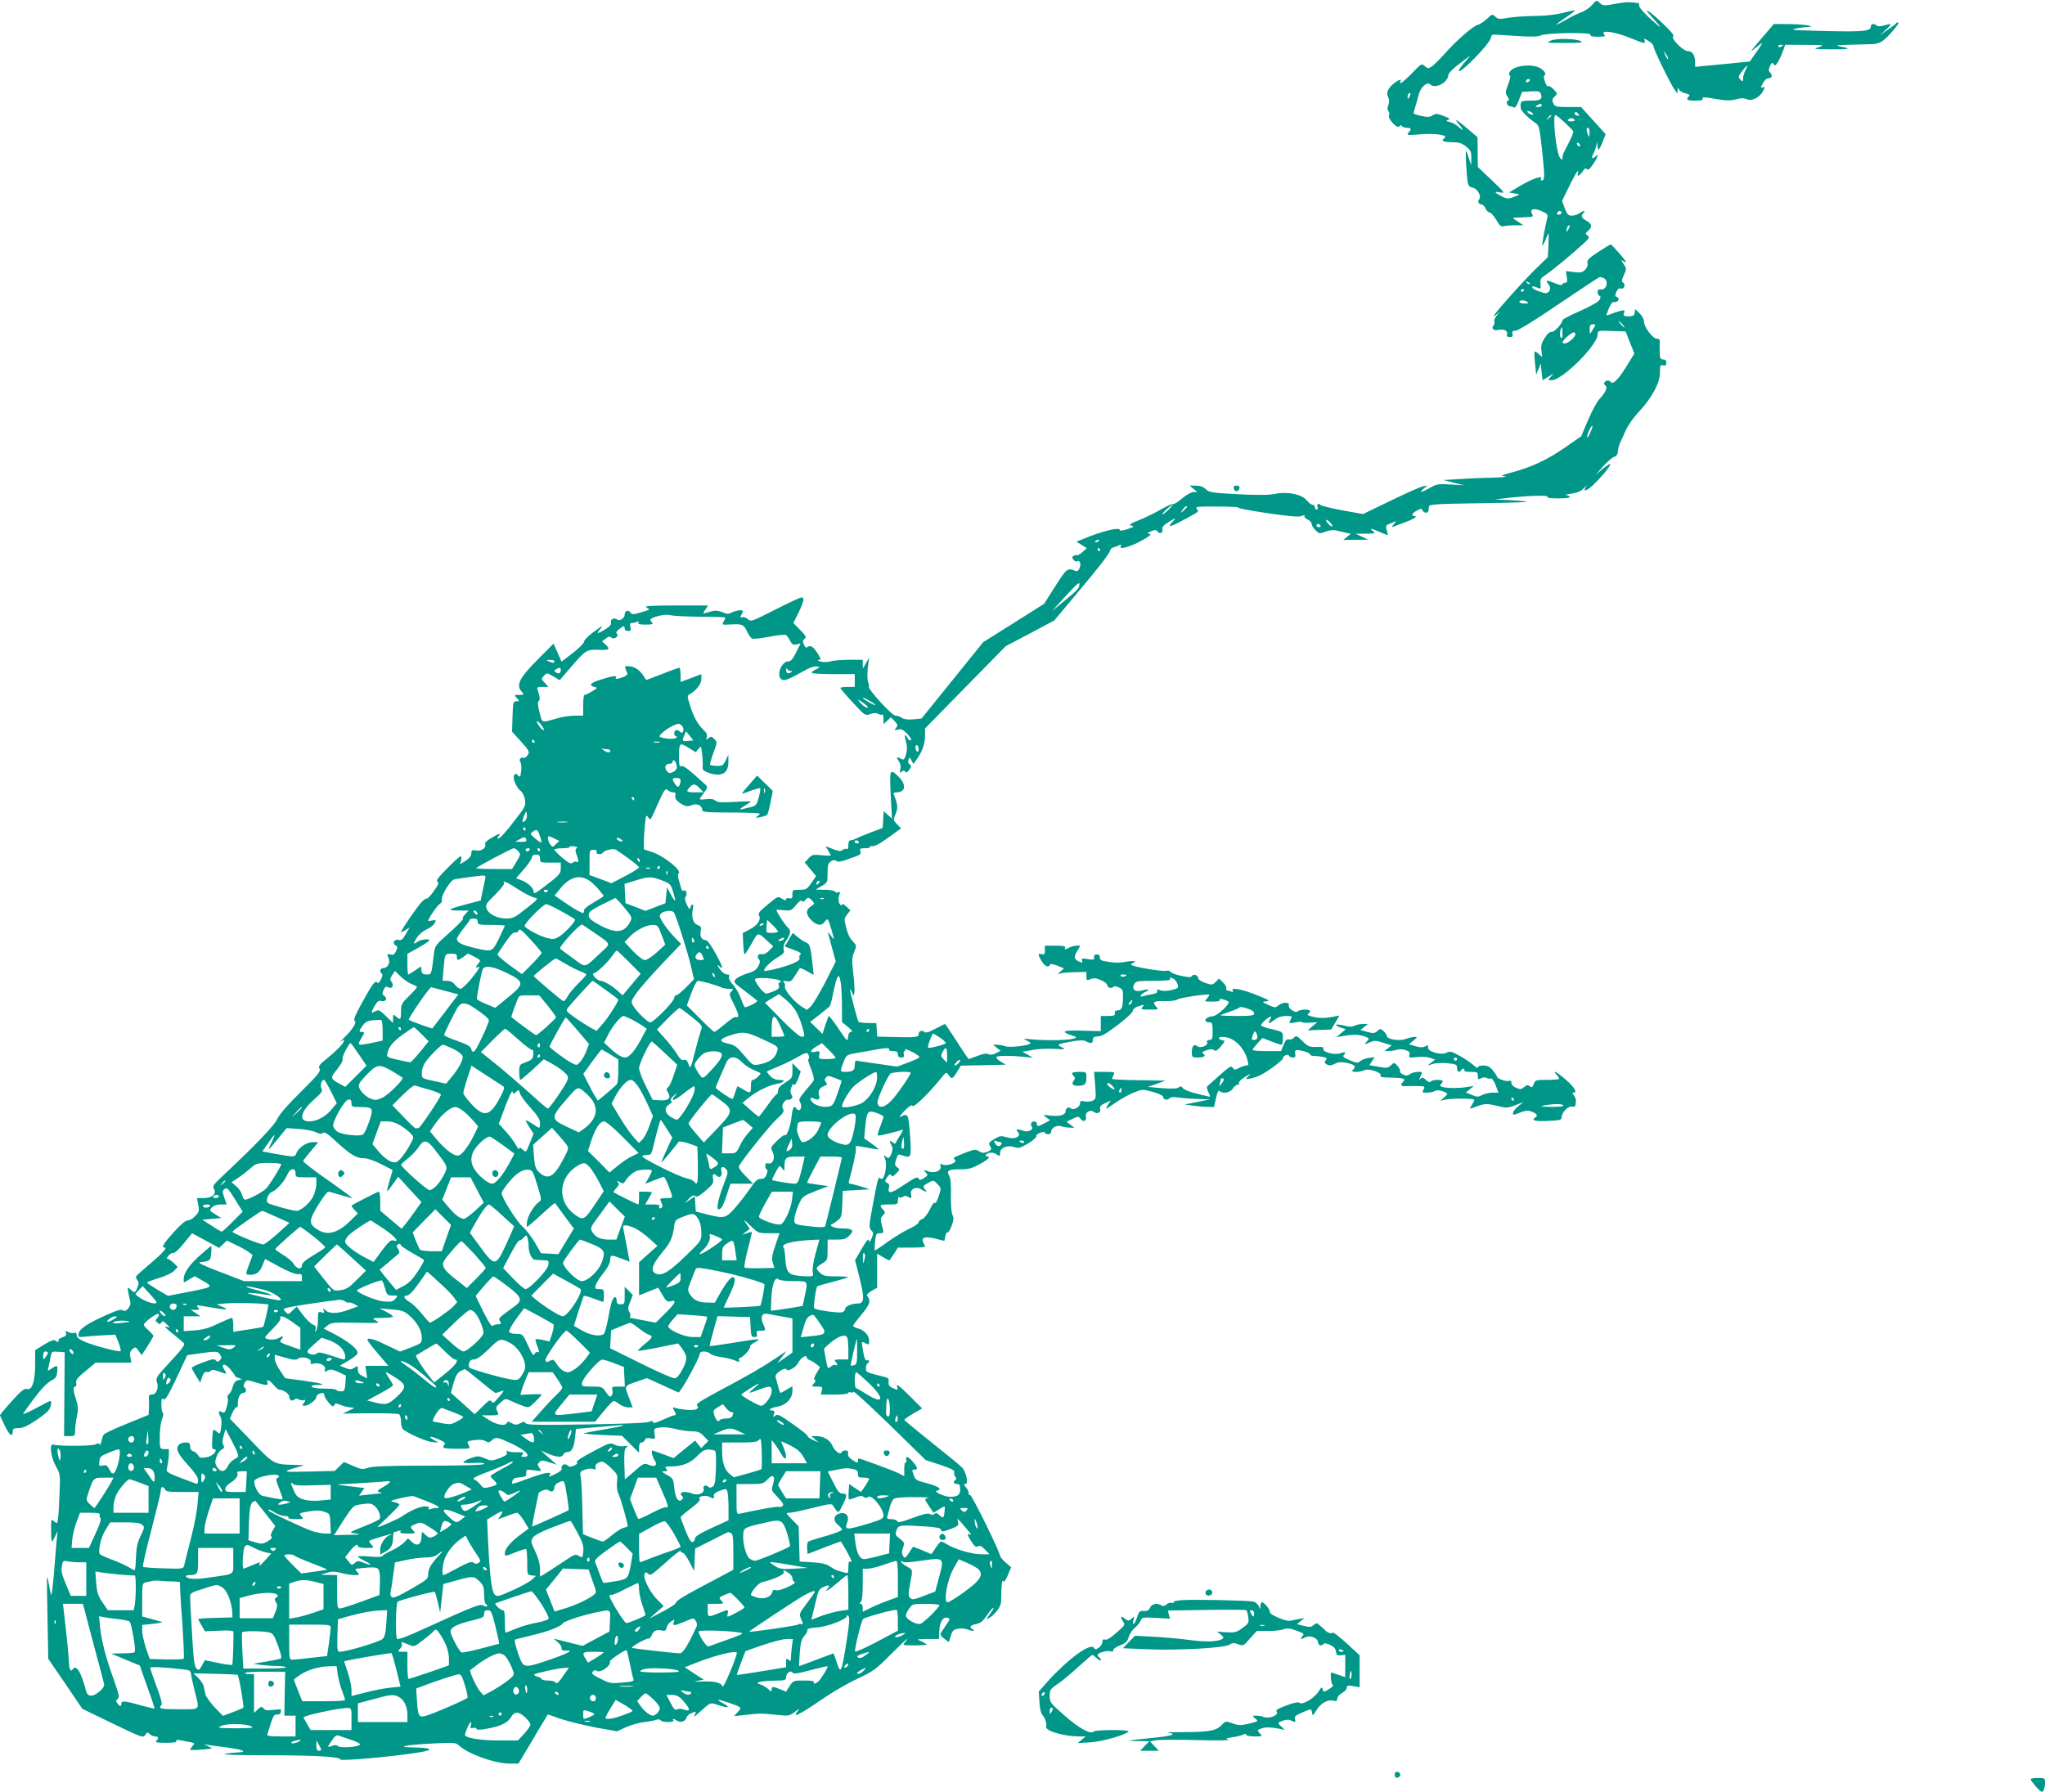 <?xml version="1.0" standalone="no"?>
<!DOCTYPE svg PUBLIC "-//W3C//DTD SVG 20010904//EN"
 "http://www.w3.org/TR/2001/REC-SVG-20010904/DTD/svg10.dtd">
<svg version="1.0" xmlns="http://www.w3.org/2000/svg"
 width="1280pt" height="1122pt" viewBox="0 0 1280 1122"
 preserveAspectRatio="xMidYMid meet">
<g transform="translate(0,1122) scale(0.1,-0.1)"
fill="#009688" stroke="none">
<path d="M9964 11188 c-16 -18 -47 -39 -69 -46 -22 -8 -66 -29 -97 -48 -32
-18 -58 -31 -58 -29 0 2 27 23 61 46 33 22 59 42 57 44 -2 2 -36 -5 -76 -16
-46 -11 -112 -19 -180 -19 -59 -1 -133 -6 -165 -12 -51 -9 -60 -9 -77 7 -20
18 -21 18 -53 -13 -19 -18 -44 -34 -56 -37 -28 -5 -134 -97 -209 -182 -31 -35
-68 -71 -80 -79 -22 -14 -25 -14 -44 2 -19 18 -21 17 -80 -44 -33 -34 -65 -62
-70 -62 -5 0 -6 5 -3 10 12 19 -13 10 -44 -15 -36 -31 -46 -57 -32 -84 8 -14
8 -28 1 -47 -7 -18 -7 -30 0 -39 6 -7 8 -19 4 -28 -8 -22 53 -87 65 -68 6 9
11 10 15 2 4 -6 18 -11 32 -11 26 0 31 -9 12 -28 -19 -19 -8 -20 82 -12 84 7
169 -7 142 -24 -26 -16 -9 -26 44 -26 45 0 61 -5 90 -27 30 -25 34 -33 33 -73
l-1 -45 -14 44 c-7 24 -16 46 -18 48 -5 5 3 -147 10 -194 4 -25 11 -33 32 -38
31 -6 57 -56 40 -73 -12 -12 -2 -32 16 -32 7 0 18 -11 24 -25 6 -14 18 -25 26
-25 8 0 26 -21 41 -46 22 -37 31 -45 48 -40 12 3 45 6 72 6 l50 0 -32 21 c-18
12 -33 22 -33 24 0 1 12 3 28 3 15 1 44 2 64 3 33 1 36 3 28 19 -17 31 9 40
58 19 36 -16 42 -22 37 -41 -18 -78 -35 -172 -31 -175 2 -2 11 14 20 37 9 22
17 40 19 40 1 0 1 -34 -1 -75 l-4 -75 -65 -63 c-36 -34 -112 -115 -169 -179
-100 -112 -129 -152 -81 -112 21 18 20 17 -2 -8 -13 -15 -21 -33 -18 -41 3 -8
1 -19 -5 -25 -16 -16 1 -34 26 -28 36 9 64 -3 59 -25 -4 -14 0 -19 17 -19 17
0 21 4 17 20 -4 16 0 20 19 20 16 0 118 63 268 165 134 91 250 167 257 170 8
2 22 -2 33 -10 26 -20 9 -71 -22 -67 -16 2 -22 -2 -22 -17 0 -10 5 -21 11 -23
9 -3 9 -9 1 -25 -7 -12 -55 -40 -121 -69 -61 -27 -111 -53 -111 -58 0 -21 -53
-77 -68 -74 -11 2 -27 -11 -43 -37 -20 -31 -25 -49 -21 -80 l5 -40 -22 19
c-12 11 -23 17 -25 15 -3 -3 -2 -36 2 -74 l7 -70 15 35 14 35 5 -52 6 -53 35
21 35 21 -19 -21 c-19 -21 -19 -21 7 -21 66 0 287 221 287 286 0 25 1 25 87
22 l88 -3 27 -69 28 -69 -50 -81 c-52 -85 -87 -118 -100 -95 -5 6 -15 9 -24 6
-18 -7 -21 -23 -6 -32 14 -9 -4 -47 -37 -81 -16 -16 -48 -75 -72 -132 l-44
-103 -92 -64 c-114 -80 -213 -127 -330 -159 -80 -21 -86 -24 -55 -28 19 -3
-14 -6 -75 -8 -60 -1 -155 -5 -210 -9 l-100 -6 65 -17 65 -16 -85 5 c-78 5
-89 3 -130 -21 -54 -31 -71 -33 -39 -5 l24 20 -30 -6 c-16 -3 -107 -44 -202
-90 l-172 -83 -133 24 c-73 14 -135 29 -136 35 -2 5 -8 7 -12 4 -5 -3 -7 -12
-3 -20 3 -8 0 -15 -6 -15 -6 0 -11 7 -11 15 0 8 -6 15 -14 15 -8 0 -24 12 -35
26 -31 39 -117 58 -197 43 -43 -9 -110 -9 -236 -3 -162 9 -179 11 -201 32 -16
15 -35 22 -63 22 l-39 0 25 -20 25 -20 -24 0 c-14 0 -46 -18 -73 -41 -26 -22
-52 -38 -57 -35 -5 3 -35 -10 -67 -29 -32 -19 -94 -50 -137 -68 -65 -26 -75
-33 -56 -37 21 -5 18 -8 -23 -22 -27 -9 -48 -13 -48 -7 0 22 -109 -4 -238 -58
l-35 -14 33 -20 32 -20 -27 -25 c-14 -13 -30 -22 -34 -20 -4 3 -13 1 -21 -4
-11 -7 -11 -11 -1 -24 7 -9 18 -13 23 -10 17 11 27 -18 15 -43 -7 -16 -16 -22
-26 -17 -49 21 -54 17 -126 -96 l-70 -110 -190 -120 -191 -120 -193 -239 -193
-239 -51 -5 c-35 -3 -58 0 -72 9 -11 8 -29 14 -40 14 -22 0 -172 164 -167 182
2 6 0 18 -4 27 -7 17 -6 77 2 126 l5 30 -20 -35 -20 -35 -1 28 0 27 -82 0
c-46 0 -99 -4 -118 -10 -21 -6 -47 -6 -65 -1 -17 5 -22 10 -12 10 17 1 17 2 0
32 -28 47 -50 64 -66 50 -11 -8 -16 -6 -25 13 -9 19 -8 27 4 37 13 11 9 18
-28 56 l-42 43 32 65 c35 72 39 95 18 95 -8 0 -82 -35 -165 -77 -146 -74 -151
-76 -170 -59 -11 10 -27 16 -36 12 -13 -4 -14 -2 -5 14 5 10 10 21 10 24 0 11
-45 5 -69 -8 -21 -11 -30 -11 -59 1 -34 14 -48 14 -101 -3 -23 -7 -23 -7 -6
20 l17 26 -203 0 c-173 -1 -200 -3 -181 -14 23 -12 21 -13 -34 -29 -53 -15
-58 -15 -69 0 -14 18 -35 10 -35 -14 0 -23 -32 -44 -47 -31 -18 15 -45 1 -39
-19 4 -13 -7 -25 -39 -45 -47 -28 -56 -27 -28 4 25 28 11 22 -48 -23 -30 -22
-54 -48 -54 -57 0 -9 -31 -40 -70 -70 l-70 -54 -25 56 -25 57 -88 -88 c-128
-128 -150 -171 -110 -215 15 -17 14 -18 -17 -18 -32 0 -33 0 -15 -20 18 -19
17 -20 -3 -20 -19 0 -21 -6 -24 -95 l-3 -95 56 -62 c53 -59 55 -64 42 -85 -8
-12 -20 -20 -28 -17 -17 7 -29 -13 -17 -29 5 -7 7 -31 4 -54 -4 -38 -6 -41
-20 -27 -14 14 -16 14 -24 0 -11 -19 16 -80 43 -99 10 -8 21 -31 25 -53 5 -37
2 -45 -52 -114 -70 -92 -105 -130 -117 -130 -5 0 -4 7 3 15 18 22 5 19 -45
-11 -30 -17 -42 -30 -38 -40 8 -22 -27 -45 -59 -38 -24 5 -28 2 -28 -18 0 -15
-12 -31 -35 -46 l-36 -23 7 26 c3 14 2 25 -3 25 -5 0 -42 -34 -83 -75 -56 -56
-72 -78 -62 -84 11 -6 6 -20 -23 -60 -20 -28 -40 -49 -44 -46 -5 2 -19 -8 -33
-23 -27 -28 -128 -176 -128 -186 0 -4 12 2 27 11 l27 18 -24 -42 c-19 -35 -28
-41 -45 -37 -27 7 -42 -21 -19 -34 13 -7 13 -13 3 -36 -10 -21 -18 -26 -36
-21 -21 5 -22 3 -12 -19 14 -30 -3 -66 -31 -66 -21 0 -27 -24 -10 -35 6 -4 4
-18 -6 -37 -10 -20 -19 -27 -23 -19 -11 17 -31 -9 -96 -128 -42 -76 -54 -106
-45 -111 16 -10 -15 -57 -70 -110 -20 -19 -29 -29 -20 -22 28 21 32 13 9 -17
-12 -16 -50 -53 -85 -81 -55 -44 -63 -54 -54 -70 9 -16 -8 -37 -119 -147 -82
-81 -135 -142 -145 -167 -16 -38 -136 -164 -325 -341 -75 -70 -83 -80 -72 -97
19 -31 -11 -58 -64 -58 l-42 0 8 -42 c7 -38 5 -46 -19 -70 -14 -16 -35 -28
-47 -28 -14 0 -45 -26 -88 -74 -65 -72 -79 -96 -56 -96 18 0 -13 -35 -96 -105
-44 -37 -82 -71 -83 -76 -2 -6 2 -16 8 -24 10 -12 10 -21 0 -45 -14 -35 -17
-36 -43 -12 -20 17 -20 16 -14 -18 3 -19 9 -44 12 -56 9 -28 -27 -73 -46 -57
-11 8 -36 1 -103 -29 -116 -51 -170 -87 -174 -117 -4 -23 -2 -23 55 -17 32 3
84 7 117 8 l58 3 20 -49 c10 -27 16 -51 13 -54 -8 -8 -164 33 -223 58 -38 16
-52 28 -52 42 0 14 -5 18 -16 14 -8 -3 -25 -1 -36 5 -18 10 -20 9 -15 -5 5
-13 -1 -20 -23 -28 -17 -5 -27 -14 -24 -19 7 -12 -9 -12 -21 0 -6 6 -31 -3
-67 -25 l-58 -36 0 -88 c0 -105 -19 -165 -50 -155 -15 5 -33 -8 -76 -54 -31
-34 -65 -72 -76 -86 l-19 -25 31 -65 c30 -62 50 -76 50 -34 0 15 7 19 36 19
26 0 55 13 105 46 38 25 76 55 84 67 15 21 21 57 9 57 -3 0 -44 -21 -92 -47
-47 -25 -81 -40 -77 -32 5 8 32 46 60 84 57 76 91 111 127 129 17 8 24 22 26
49 4 42 1 44 -35 20 -26 -18 -27 -18 -20 7 4 14 10 42 13 63 7 37 7 38 48 35
l41 -3 -2 -262 -2 -263 34 0 c33 0 35 2 35 33 0 19 5 59 11 90 10 47 9 64 -5
106 -19 58 -20 81 -5 81 6 0 9 10 6 23 -4 18 7 32 58 74 l64 53 111 0 112 0
-6 33 c-5 26 -2 38 13 51 18 16 20 16 38 -10 l20 -27 37 57 c20 31 36 60 36
64 0 4 -14 19 -30 34 -17 14 -30 30 -30 35 1 15 80 74 91 68 7 -5 5 -13 -6
-25 -14 -16 -14 -18 1 -30 13 -12 17 -11 24 1 8 11 13 10 32 -10 l23 -23 -24
7 c-16 5 -4 -9 35 -40 32 -26 65 -54 73 -61 12 -11 -1 -29 -81 -116 -90 -97
-95 -105 -85 -131 12 -37 -5 -77 -33 -77 -16 0 -20 -6 -18 -27 1 -16 1 -44 0
-64 l-2 -36 -137 -56 c-76 -30 -141 -61 -145 -69 -4 -7 -10 -26 -14 -43 -3
-16 -9 -24 -11 -18 -4 10 -10 10 -26 1 -22 -11 -234 -12 -263 -1 -26 10 -17
-77 15 -134 28 -50 29 -56 24 -165 -2 -62 -6 -133 -9 -156 -5 -42 -6 -43 -25
-26 -19 17 -19 16 -19 -54 0 -40 2 -72 5 -72 3 0 12 15 20 33 l15 32 -4 -45
c-3 -25 -10 -116 -17 -202 -7 -87 -15 -155 -18 -152 -3 3 -11 40 -18 82 -10
65 -11 34 -6 -202 l5 -280 107 -156 106 -157 190 -92 c185 -89 190 -91 204
-72 11 18 15 19 28 6 8 -8 23 -15 34 -15 22 0 24 -11 7 -28 -9 -9 4 -12 61
-12 50 0 70 3 65 11 -4 8 3 9 25 5 17 -3 45 -9 62 -12 29 -6 30 -7 13 -25 -9
-11 -15 -21 -13 -23 2 -2 36 -2 74 2 69 5 70 6 40 19 l-30 14 30 -5 c17 -2 74
-10 127 -17 98 -13 121 -28 45 -30 -23 -1 -55 -5 -72 -9 -16 -4 96 -8 250 -8
319 0 475 -9 475 -26 0 -12 327 17 493 44 98 16 83 29 -33 31 -123 2 -53 16
123 25 130 6 139 6 160 -13 57 -53 225 -113 316 -113 l56 0 70 117 c38 65 79
134 92 154 l22 37 83 -29 c46 -15 143 -39 216 -53 l134 -24 54 25 c31 14 83
29 117 33 34 4 69 11 78 15 10 3 20 2 24 -4 3 -6 24 -11 46 -11 24 0 38 4 34
10 -8 13 1 13 24 -2 23 -14 51 -4 58 20 2 10 17 23 34 29 27 11 28 10 18 -10
-9 -18 -5 -16 22 8 80 72 72 69 129 50 63 -21 75 -14 23 14 -49 26 -32 26 41
1 79 -27 81 -28 54 -57 l-23 -26 75 8 c89 10 93 10 192 0 75 -8 79 -7 115 20
24 18 31 21 21 9 -49 -56 3 -31 154 73 59 41 156 97 215 124 99 47 116 59 206
150 55 54 101 99 104 99 4 0 -2 -9 -12 -20 -18 -20 -17 -20 58 -20 43 0 77 2
77 5 0 3 -15 12 -32 20 -33 14 -32 14 38 15 l71 0 2 47 c2 58 23 93 50 86 20
-5 19 -7 -8 -47 -15 -22 -30 -46 -34 -52 -3 -6 7 -21 23 -32 l29 -22 12 39
c10 33 17 40 44 45 18 4 45 2 59 -4 35 -13 56 -12 33 1 -23 14 -14 25 25 33
25 5 41 18 67 56 19 28 36 48 39 45 3 -2 -8 -21 -23 -41 -21 -27 -23 -34 -9
-26 40 22 79 73 80 105 2 109 5 141 13 129 5 -9 14 2 29 37 l21 50 -35 30
c-19 17 -34 35 -34 40 0 24 -178 386 -189 383 -7 -1 -11 3 -8 10 2 7 -5 23
-16 36 -16 18 -17 22 -5 22 22 0 7 74 -21 104 -12 13 -98 83 -191 157 -93 74
-169 137 -170 141 0 3 25 21 56 39 l56 32 -73 73 c-73 73 -94 88 -83 59 7 -18
3 -19 -31 -3 -19 9 -25 18 -23 37 3 21 -2 26 -32 33 -111 28 -110 28 -110 53
0 13 5 27 10 30 15 9 12 25 -3 19 -10 -3 -17 12 -24 53 -6 32 -9 59 -8 61 2 2
13 -1 24 -8 19 -10 21 -8 21 18 0 33 -32 67 -72 77 -16 4 -28 11 -28 16 0 4
24 36 53 71 52 62 59 85 36 114 -7 8 2 18 26 33 l35 20 0 107 0 106 36 -21
c19 -12 37 -21 39 -21 3 0 16 18 30 40 l25 40 85 0 c47 0 85 3 85 6 0 3 -4 14
-10 24 -18 33 10 43 75 26 l56 -14 6 29 c3 16 9 26 13 24 5 -3 16 15 26 40 13
36 15 50 6 68 -7 13 -11 63 -10 122 2 66 -2 108 -10 123 -19 34 -7 42 65 42
55 0 75 5 124 32 55 30 73 48 49 48 -19 0 -10 18 12 23 13 4 33 0 45 -9 22
-14 23 -13 23 10 0 32 46 50 90 35 25 -9 36 -6 85 23 30 18 53 38 51 45 -3 6
8 16 25 22 18 6 29 6 29 0 0 -5 9 -9 20 -9 13 0 20 7 20 18 0 23 38 42 65 31
11 -4 34 -8 50 -8 l30 -1 -25 19 -24 19 37 18 c36 17 38 17 51 -1 16 -22 40
-11 33 16 -7 25 28 46 49 29 20 -17 47 -5 40 18 -5 14 3 23 30 36 l37 17 -17
-25 c-9 -14 -14 -26 -12 -26 3 0 30 17 61 39 30 21 80 49 110 61 54 22 56 22
120 5 36 -10 65 -24 65 -30 0 -19 27 -26 39 -11 8 9 25 10 63 5 29 -4 85 -8
123 -9 l70 -2 -80 -16 -80 -16 50 -7 c28 -4 69 -8 92 -8 l42 -1 12 55 c8 38
16 52 23 45 19 -19 65 -11 82 15 9 14 23 25 31 25 8 0 12 4 8 9 -3 5 7 18 22
29 37 25 63 38 41 19 -10 -8 -18 -17 -18 -20 0 -7 62 8 90 23 52 27 140 93
140 105 0 16 33 30 38 16 2 -6 13 -11 24 -11 15 0 19 5 15 20 -3 11 -1 22 4
25 12 8 89 -14 89 -25 0 -6 11 -10 24 -10 13 0 38 -3 55 -6 26 -5 29 -9 19
-21 -9 -11 -9 -16 3 -24 19 -12 29 -11 59 4 18 9 37 10 72 3 48 -10 58 -22 36
-44 -9 -9 -5 -12 21 -12 18 0 41 5 52 11 26 13 114 -17 100 -35 -7 -8 12 -11
65 -12 79 -1 95 -7 76 -26 -21 -21 -13 -30 26 -27 20 1 54 1 75 0 34 -1 37 -3
27 -21 -10 -18 -8 -20 20 -20 17 0 40 4 50 10 12 6 28 6 49 -1 37 -13 37 -15
9 -40 l-23 -19 40 8 c40 7 165 6 172 -2 3 -2 -4 -17 -14 -32 -14 -22 -15 -27
-3 -22 87 32 88 32 157 16 64 -15 69 -15 117 3 l51 20 -32 -26 c-36 -29 -46
-62 -15 -50 61 25 73 27 102 15 31 -13 37 -24 20 -35 -29 -18 -3 -26 78 -22
80 4 87 6 87 25 0 29 42 71 66 65 12 -3 19 0 20 8 1 8 2 21 3 29 1 8 -5 23
-13 33 -9 11 -10 17 -3 17 27 0 9 31 -45 79 -56 49 -93 69 -60 33 10 -10 17
-22 17 -25 0 -4 -34 -7 -75 -7 -72 0 -76 -1 -85 -26 -9 -22 -13 -24 -25 -14
-13 10 -19 9 -35 -5 -17 -15 -24 -16 -50 -5 -18 7 -30 20 -30 31 0 12 -5 16
-15 13 -17 -7 -75 14 -75 26 0 5 -12 22 -26 39 -19 24 -34 31 -60 31 -20 0
-34 -5 -34 -12 0 -6 -12 0 -27 14 -16 14 -54 40 -86 58 -52 29 -61 31 -83 20
-33 -18 -121 7 -116 34 3 15 0 16 -17 6 -16 -8 -32 -8 -62 1 l-40 12 28 23
c25 21 26 23 8 23 -11 0 -37 -6 -57 -13 -41 -15 -118 -2 -118 20 0 6 -9 19
-20 29 -19 17 -21 17 -39 1 -16 -15 -25 -16 -62 -6 l-44 12 24 19 23 19 -32 0
c-17 0 -40 -5 -52 -11 -15 -8 -32 -8 -65 1 -54 13 -70 5 -23 -12 l33 -11 -29
-25 -29 -24 45 7 c64 11 101 9 134 -4 28 -11 28 -12 11 -31 -18 -20 -18 -20
17 -6 31 14 41 13 87 -2 l52 -16 -23 -18 -23 -18 30 1 c17 0 39 4 50 8 11 4
34 3 51 -2 25 -8 30 -14 26 -30 -5 -19 -2 -20 46 -14 29 3 66 1 83 -5 l32 -11
-24 -18 -24 -19 35 10 c19 6 61 7 93 4 52 -6 57 -9 57 -30 0 -24 14 -32 25
-14 3 6 11 10 16 10 6 0 7 -4 4 -10 -4 -6 12 -10 39 -10 43 0 46 -2 46 -25 0
-23 2 -24 20 -15 11 6 26 7 33 3 6 -4 19 -6 27 -5 10 2 21 -13 32 -43 l17 -45
-37 0 c-20 0 -50 -7 -65 -15 -25 -13 -33 -13 -65 1 l-37 15 25 20 25 21 -45
-7 c-52 -8 -114 -8 -149 0 -18 5 -21 9 -12 18 6 6 11 15 11 19 0 12 -68 10
-75 -3 -5 -7 -15 -3 -29 10 -18 17 -25 18 -35 8 -11 -10 -11 -8 -2 10 6 12 11
24 11 27 0 12 -57 6 -75 -8 -14 -10 -25 -11 -42 -3 -13 6 -22 15 -20 21 3 6
-5 21 -16 34 -20 22 -21 22 -41 3 -19 -17 -27 -18 -78 -9 l-57 10 17 26 16 25
-39 -6 c-21 -3 -45 -13 -53 -21 -12 -12 -21 -11 -64 7 -34 14 -46 23 -38 31
19 19 10 24 -19 13 -37 -14 -116 7 -108 28 4 10 -6 13 -43 11 -44 -1 -53 3
-88 37 -35 34 -40 36 -52 22 -8 -9 -22 -14 -32 -12 -14 4 -22 -4 -34 -34 l-16
-39 -89 0 c-49 0 -89 3 -89 8 0 4 14 22 31 41 l31 33 55 -21 c30 -12 59 -21
64 -21 5 0 9 18 9 40 0 37 -2 40 -37 49 -21 6 -41 11 -45 11 -4 0 -19 5 -34
10 -26 10 -26 11 -8 31 10 12 27 25 37 31 16 8 17 7 8 -11 -18 -33 -13 -35 23
-7 24 18 47 26 76 26 37 0 40 -2 30 -19 -15 -28 -14 -29 30 -21 22 4 40 5 40
1 0 -3 21 -5 48 -3 l47 3 -30 -25 -30 -26 73 3 74 2 26 44 26 44 -40 -8 c-50
-10 -90 -10 -134 2 -23 6 -31 12 -22 16 6 5 12 12 12 18 0 13 -64 11 -77 -2
-14 -14 -62 19 -56 37 7 21 -36 23 -61 3 -24 -19 -25 -19 -67 0 -42 19 -42 19
-13 23 25 3 17 8 -53 36 -92 38 -171 54 -158 32 6 -10 4 -12 -9 -7 -10 4 -22
7 -27 7 -4 0 -6 6 -3 13 2 7 -7 24 -21 37 l-25 24 -21 -21 c-20 -20 -24 -20
-65 -6 -25 8 -44 21 -44 29 0 19 -30 30 -40 14 -6 -9 -19 -9 -66 1 -33 7 -62
18 -66 25 -5 7 -17 10 -28 7 -25 -7 -220 27 -220 38 0 4 6 9 13 12 29 10 -2
15 -48 6 -44 -8 -76 -7 -141 6 -13 3 -21 12 -20 22 1 12 -6 18 -19 18 -14 0
-19 -6 -17 -18 3 -15 -2 -17 -39 -11 -36 6 -41 5 -36 -9 4 -12 2 -14 -11 -10
-39 15 -43 30 -21 67 l21 36 -24 0 c-12 0 -35 -6 -50 -14 -23 -12 -26 -12 -21
0 4 11 -8 14 -61 14 l-66 0 0 -29 c0 -24 -3 -28 -20 -24 -25 7 -25 -3 0 -44
19 -33 45 -43 52 -22 2 7 18 5 46 -6 l42 -17 -23 -20 c-20 -18 -20 -19 -2 -12
11 4 53 8 93 8 l72 2 0 -28 c0 -26 2 -27 27 -17 21 8 36 6 65 -7 21 -9 38 -23
38 -29 0 -17 25 -26 37 -14 7 7 19 6 36 -2 24 -11 27 -17 26 -63 -1 -63 -8
-81 -34 -81 -14 0 -19 -6 -17 -17 2 -15 -5 -18 -43 -18 l-45 0 0 -47 0 -48
-116 3 c-120 4 -139 -5 -67 -29 34 -11 35 -13 15 -20 -28 -11 -168 -14 -257
-6 -59 6 -66 5 -42 -5 15 -7 27 -15 27 -18 0 -14 -128 -30 -155 -20 -14 5 -38
10 -53 10 l-27 0 24 -19 24 -19 -29 -15 c-20 -10 -35 -12 -46 -6 -12 6 -34 3
-70 -11 -29 -11 -54 -20 -55 -20 -2 0 -35 50 -74 110 -39 61 -72 110 -74 110
-2 0 -29 -14 -60 -30 -43 -23 -61 -28 -71 -19 -15 12 -34 4 -34 -15 0 -19 -20
-21 -147 -18 l-112 3 -3 42 -3 42 -53 1 c-29 1 -55 4 -58 7 -6 6 -54 187 -53
202 0 6 5 -1 11 -15 l11 -25 5 24 c2 13 -1 66 -7 117 -10 81 -9 99 5 134 17
41 16 41 -10 69 -17 17 -32 50 -40 85 -13 53 -12 58 7 82 l20 26 -27 24 c-14
14 -26 19 -26 12 0 -8 -3 -9 -11 -1 -12 12 -14 42 -4 66 5 13 3 16 -8 11 -8
-3 -18 -1 -22 5 -3 6 -32 11 -63 11 l-57 1 37 22 c37 22 38 23 38 82 0 50 4
62 21 73 15 9 24 10 33 3 9 -8 28 -6 67 8 89 31 90 32 84 52 -5 16 -1 19 30
19 20 0 34 4 31 9 -4 5 3 7 13 4 13 -3 47 14 100 53 l81 58 -25 26 c-25 26
-25 27 -9 65 16 38 13 60 -12 123 -4 7 3 12 18 12 56 0 63 47 14 96 -56 56
-59 51 -51 -113 l8 -148 -26 24 -26 23 -3 -52 -3 -53 -75 -28 c-41 -16 -83
-33 -92 -39 -10 -5 -25 -10 -33 -10 -10 0 -15 -10 -15 -31 0 -18 -4 -28 -10
-24 -6 4 -17 1 -25 -5 -14 -12 -26 -10 -90 16 -19 8 -19 7 -2 -19 9 -14 17
-29 17 -31 0 -3 -26 -3 -57 0 -53 6 -60 4 -82 -19 l-24 -26 36 -43 35 -42 -29
-43 c-28 -40 -33 -43 -74 -43 -43 0 -45 -1 -45 -29 0 -24 -3 -28 -20 -24 -12
3 -20 0 -20 -7 0 -9 -8 -7 -25 4 -25 17 -27 16 -89 -36 -54 -44 -63 -55 -54
-71 13 -26 -12 -62 -63 -87 l-40 -21 3 -69 c2 -37 6 -66 10 -64 4 3 24 34 44
70 40 71 35 71 101 10 l33 -30 -26 -27 c-16 -16 -33 -25 -44 -22 -23 6 -35
-14 -20 -32 9 -10 8 -21 -4 -44 -12 -23 -28 -33 -69 -45 -29 -9 -61 -24 -71
-35 -17 -19 -15 -21 58 -76 42 -32 76 -59 76 -60 0 -11 -73 -46 -79 -39 -5 5
-16 32 -26 59 -10 28 -32 64 -48 82 -18 19 -27 38 -24 47 4 11 1 16 -12 16
-17 0 -40 20 -56 50 -6 12 -5 13 6 3 30 -29 25 -8 -20 75 -31 57 -54 87 -65
87 -24 0 -37 25 -30 57 5 23 1 30 -19 37 -29 11 -40 48 -31 98 5 26 4 34 -5
29 -6 -4 -11 -15 -12 -24 0 -9 -9 1 -19 23 -13 28 -16 43 -8 52 12 15 2 47
-12 38 -6 -3 -12 0 -14 7 -2 7 -9 30 -15 51 -9 28 -10 42 -2 51 16 19 -93 107
-164 131 l-55 18 0 47 c0 26 3 75 7 110 5 56 8 61 19 45 17 -22 12 -28 58 75
44 99 51 109 68 92 7 -7 21 -12 31 -12 14 0 18 -5 14 -19 -5 -21 11 -40 51
-61 19 -9 30 -9 52 0 32 13 65 -2 65 -30 0 -12 21 -15 125 -16 69 0 152 -1
185 -3 56 -2 59 -3 40 -17 -19 -15 -18 -16 15 -9 19 4 38 10 42 14 3 3 13 38
21 78 l14 72 -49 48 -49 48 -48 -55 c-27 -30 -48 -56 -46 -58 1 -1 26 7 55 18
29 11 55 18 58 16 3 -3 -1 -29 -9 -58 -14 -51 -15 -52 -64 -64 -27 -7 -51 -12
-53 -10 -1 2 14 13 34 25 20 12 35 23 33 24 -2 2 -49 0 -104 -3 -79 -5 -104
-3 -117 8 -12 10 -31 13 -58 9 -22 -3 -40 -3 -40 1 0 3 12 21 26 39 22 29 24
37 13 48 -107 98 -140 124 -154 119 -12 -5 -15 4 -15 54 0 93 3 96 58 62 l47
-29 17 21 c16 21 16 21 23 -33 3 -29 5 -65 3 -78 -2 -19 4 -26 32 -37 86 -31
131 -7 129 71 l0 40 -17 -35 c-15 -31 -21 -35 -54 -35 -20 1 -40 3 -43 7 -3 3
6 36 20 74 25 68 25 68 6 88 -17 17 -22 18 -37 5 -15 -12 -16 -12 -10 7 4 14
-1 27 -20 44 -37 36 -61 79 -84 151 -19 60 -20 63 -3 73 40 22 73 65 73 95 l0
31 -65 -25 -65 -24 0 44 c0 25 -4 45 -8 45 -4 0 -53 -17 -107 -39 l-100 -38
-23 34 c-24 34 -56 53 -94 53 -20 0 -20 -1 -1 -46 2 -7 -10 -17 -28 -23 -40
-14 -52 -14 -43 0 8 13 -35 5 -110 -20 -52 -17 -61 -33 -25 -41 21 -5 20 -7
-15 -28 -20 -12 -41 -22 -47 -22 -5 0 -9 -29 -9 -65 l0 -65 -52 0 c-29 0 -78
-7 -108 -16 -105 -30 -95 -33 -113 37 -11 45 -13 66 -5 70 10 6 7 34 -8 73 -5
13 1 16 32 16 l37 0 -23 25 c-23 24 -23 25 -5 45 18 19 18 19 58 -4 l40 -24
70 81 c93 108 98 112 174 109 67 -3 76 4 42 34 l-21 19 23 17 c16 14 25 16 35
7 18 -15 51 8 35 24 -7 7 -2 16 14 28 28 23 35 24 35 4 0 -9 9 -15 21 -15 18
0 20 4 15 25 -5 18 -2 25 8 25 8 0 22 3 32 7 12 4 15 3 10 -5 -5 -9 8 -12 45
-12 41 0 50 3 41 12 -20 20 -14 27 35 41 32 9 59 11 83 5 19 -4 104 -8 188 -9
83 0 152 -2 152 -5 0 -3 -5 -14 -11 -26 -10 -18 -8 -20 28 -18 87 6 97 3 118
-41 10 -23 26 -44 34 -47 7 -3 56 3 107 12 51 10 98 15 103 11 6 -3 18 -20 26
-36 13 -24 20 -28 41 -23 l25 6 -28 -56 c-21 -42 -32 -56 -49 -56 -43 0 -77
-91 -42 -113 17 -12 44 -1 160 64 20 11 47 19 60 17 23 -4 22 -4 -4 -18 -16
-7 -28 -17 -28 -22 0 -4 61 -8 135 -8 l135 0 0 -40 0 -40 -45 0 c-25 0 -45 -3
-45 -7 1 -5 35 -45 78 -91 76 -82 77 -83 109 -72 22 8 37 8 51 1 11 -6 22 -7
26 -4 3 3 6 -9 6 -27 l0 -33 23 21 23 22 24 -25 c20 -21 21 -27 9 -41 -13 -16
-12 -17 12 -11 20 5 32 0 58 -27 19 -20 28 -36 22 -40 -5 -4 -15 3 -21 15 -17
31 -21 18 -9 -26 8 -28 8 -49 0 -77 -10 -33 -14 -37 -31 -28 -29 15 -32 12
-14 -15 11 -16 14 -34 9 -52 -5 -23 -4 -25 8 -14 12 9 17 9 23 0 5 -8 12 -5
25 12 15 20 15 25 3 34 -10 7 -12 17 -8 29 7 17 8 17 19 -4 l12 -22 22 30 c34
48 51 97 51 146 l0 46 252 257 253 258 152 80 152 81 138 165 c149 177 213
261 213 277 0 5 8 12 18 15 9 2 26 8 36 13 15 6 17 4 11 -6 -15 -24 62 -3 133
37 50 28 62 38 47 41 -16 4 -15 6 10 16 25 11 32 10 41 -2 14 -19 37 -6 29 16
-3 13 9 25 43 46 45 27 46 27 25 4 -40 -43 -25 -41 65 7 104 57 98 51 82 70
-11 13 4 15 131 14 79 0 137 -3 129 -6 -8 -4 73 -19 180 -35 145 -21 201 -26
218 -18 15 7 21 7 17 0 -3 -5 5 -15 19 -22 14 -6 26 -19 26 -28 0 -9 11 -27
25 -40 23 -22 26 -22 62 -8 24 9 49 12 68 7 17 -4 44 -10 60 -14 l30 -7 -24
-19 -23 -19 78 1 79 0 -40 19 -40 19 64 0 c59 1 63 2 45 16 -26 20 -14 19 41
-5 26 -11 48 -20 50 -20 2 0 0 14 -5 30 -8 28 -6 32 17 41 14 5 31 12 37 16 6
4 2 -4 -9 -17 -11 -12 -15 -21 -10 -19 6 2 41 15 78 29 60 22 85 40 57 40 -20
0 -9 20 19 34 26 14 30 14 35 1 7 -18 36 -20 37 -2 1 6 2 19 3 27 1 13 48 16
336 20 240 4 313 7 256 13 -43 4 -102 8 -130 8 l-51 2 58 7 c125 16 280 22
273 11 -5 -8 16 -11 69 -11 48 0 74 4 70 10 -3 6 -14 11 -23 11 -9 1 6 5 35 9
38 6 59 15 79 36 14 16 21 21 14 12 -29 -41 0 -35 45 9 56 54 110 121 103 128
-2 3 -24 -12 -49 -32 l-44 -38 49 55 c26 30 58 57 69 60 15 4 22 15 24 35 1
16 7 39 12 50 6 11 21 46 35 77 14 33 49 83 84 120 83 90 132 181 132 246 0
45 2 50 20 45 15 -4 20 0 20 16 0 14 -6 21 -20 21 -17 0 -20 7 -22 43 0 23 0
52 1 65 1 16 -4 22 -19 22 -25 0 -80 73 -80 107 0 13 -12 36 -27 51 l-28 27
-3 -22 c-3 -19 -10 -23 -38 -23 -31 0 -35 3 -29 20 6 19 3 20 -22 14 -15 -4
-42 -12 -60 -20 -32 -12 -32 -12 -22 12 14 40 29 64 37 63 30 -5 47 24 20 33
-10 4 -10 10 -1 31 8 18 18 25 28 21 19 -8 33 25 15 36 -11 7 -10 16 4 48 17
38 17 41 0 67 l-18 28 24 -13 c16 -8 6 7 -30 49 -29 33 -55 61 -58 61 -3 0
-38 -21 -78 -47 -61 -40 -72 -52 -68 -70 4 -14 -2 -29 -15 -42 -17 -17 -28
-19 -70 -14 l-50 6 6 -37 c4 -28 2 -36 -10 -36 -8 0 -17 -5 -19 -11 -2 -6 -21
-3 -51 10 -49 21 -56 19 -32 -13 19 -25 -1 -58 -30 -50 -45 12 -75 27 -75 36
0 6 7 7 15 4 8 -3 21 -8 28 -11 10 -4 12 3 9 28 -3 29 1 36 36 59 43 29 160
126 231 191 39 35 42 42 28 52 -15 11 -15 14 3 30 28 25 25 43 -10 63 -32 18
-37 31 -18 50 17 17 -3 14 -26 -3 -11 -8 -32 -15 -47 -15 -23 0 -30 7 -45 46
l-17 46 44 90 c24 49 48 92 53 96 5 3 7 -2 3 -11 -10 -26 9 -20 28 9 12 19 20
23 28 15 8 -8 18 1 39 32 29 43 38 71 16 49 -20 -20 -30 -14 -17 11 7 12 16
36 20 52 l7 30 1 -30 c1 -35 12 -25 34 32 l17 43 -77 85 -77 85 -82 0 c-76 0
-81 2 -92 24 -9 20 -7 27 9 42 19 17 19 18 -8 46 -15 15 -30 24 -33 18 -3 -5
-12 6 -19 26 -9 24 -10 39 -3 43 15 9 -9 38 -42 51 -59 22 -157 5 -176 -30 -6
-12 -6 -20 0 -22 6 -2 2 -25 -10 -56 -19 -49 -19 -54 -4 -77 11 -17 12 -25 4
-25 -17 0 -7 -35 10 -35 8 0 20 -4 26 -8 7 -4 19 13 31 46 l20 52 56 3 c48 3
56 0 62 -17 10 -33 -2 -41 -66 -41 -61 0 -65 -3 -60 -50 2 -15 49 -61 93 -91
22 -15 25 -29 41 -178 17 -158 16 -181 -4 -181 -6 0 -7 5 -3 12 14 23 -57 -2
-129 -44 l-72 -43 35 -6 c35 -5 35 -6 10 -16 -49 -20 -55 -20 -92 -1 -47 23
-49 32 -5 23 29 -6 25 0 -56 77 l-87 83 -1 93 -1 93 -55 47 c-65 57 -98 77
-67 41 34 -39 39 -56 8 -27 -16 15 -42 30 -59 34 -24 6 -26 8 -11 14 15 5 9
10 -28 24 -41 16 -49 16 -69 4 -18 -12 -32 -12 -70 -4 -27 6 -49 13 -49 16 -1
3 4 21 10 40 6 19 16 54 22 78 12 48 53 83 73 63 29 -29 108 11 112 57 1 14
26 40 71 74 l69 52 -37 -44 c-21 -24 -38 -48 -38 -52 0 -32 197 169 202 206 2
17 9 21 33 19 17 -1 81 -5 143 -9 78 -5 119 -4 135 4 33 17 319 21 312 5 -3
-9 10 -13 47 -13 44 0 49 2 38 15 -24 29 64 17 157 -20 99 -40 105 -41 96 -18
-6 14 -3 14 25 -3 18 -10 32 -26 32 -35 0 -19 109 -241 134 -274 l15 -20 1 20
c1 18 2 18 10 3 6 -9 24 -19 41 -23 23 -5 28 -10 20 -18 -21 -21 -11 -27 40
-27 38 0 50 3 46 13 -4 10 12 10 80 -2 68 -12 93 -12 129 -3 32 9 50 9 67 1
32 -14 81 10 102 51 14 27 14 29 -1 23 -15 -5 -15 -3 0 26 10 19 24 31 36 31
22 0 26 20 8 38 -9 9 -9 18 1 39 10 21 14 24 21 13 8 -13 12 -12 24 5 8 11 23
41 33 68 l17 47 125 -1 c118 0 124 -1 86 -14 -38 -12 -35 -13 74 -14 119 -1
134 4 60 18 -37 7 -27 9 66 11 61 2 124 3 140 4 17 1 42 8 56 18 32 20 115
118 101 118 -6 0 -13 -3 -16 -8 -2 -4 -26 -22 -53 -40 l-48 -34 39 36 c42 38
40 42 -14 26 -22 -6 -38 -6 -44 0 -15 15 -36 12 -36 -5 0 -34 -49 -37 -430
-25 -57 2 -68 4 -45 10 17 4 48 9 70 10 75 4 -2 18 -106 19 l-96 1 -53 -62
c-102 -120 -98 -114 -75 -98 11 8 31 23 44 35 17 13 9 -2 -21 -45 l-46 -65
-118 -12 c-66 -6 -143 -14 -171 -16 l-53 -6 0 30 c0 43 -17 69 -45 69 -30 0
-110 80 -92 93 8 5 -16 34 -73 87 -83 78 -121 100 -64 37 73 -80 73 -86 2 -22
-43 38 -78 78 -78 87 0 10 -1 18 -2 18 -58 9 -86 8 -148 -4 -71 -13 -76 -13
-96 5 -21 20 -21 20 -50 -13z m1196 -252 c0 -2 -7 -6 -15 -10 -8 -3 -15 -1
-15 4 0 6 7 10 15 10 8 0 15 -2 15 -4z m-720 -80 c0 -12 -5 -7 -19 24 -11 24
-11 24 3 6 9 -11 16 -24 16 -30z m485 -76 c-8 -16 -15 -39 -15 -52 0 -21 -1
-21 -17 -6 -15 16 -14 19 11 52 33 44 42 46 21 6z m-1356 -71 c-16 -10 -23 -4
-14 10 3 6 11 8 17 5 6 -4 5 -9 -3 -15z m-748 -96 c-8 -15 -10 -15 -11 -2 0
17 10 32 18 25 2 -3 -1 -13 -7 -23z m829 -53 c0 -5 -10 -10 -22 -10 -19 0 -20
2 -8 10 19 13 30 13 30 0z m-53 -56 c-7 -7 -37 7 -37 17 0 6 9 5 21 -1 11 -7
19 -14 16 -16z m282 2 c10 -12 8 -13 -8 -9 -12 3 -18 9 -15 14 7 12 10 11 23
-5z m-169 -10 c0 -2 -8 -10 -17 -17 -16 -13 -17 -12 -4 4 13 16 21 21 21 13z
m84 -43 c28 -26 53 -51 54 -56 2 -4 -12 -38 -31 -75 -35 -67 -37 -71 -37 -94
0 -9 -4 -8 -14 2 -25 25 -51 270 -30 270 4 0 30 -21 58 -47z m61 17 c4 -6 -5
-10 -20 -10 -15 0 -24 4 -20 10 3 6 12 10 20 10 8 0 17 -4 20 -10z m94 -82 c0
-28 -2 -30 -9 -13 -12 28 -12 45 0 45 6 0 10 -15 9 -32z m-59 -79 c0 -6 -4 -7
-10 -4 -5 3 -10 11 -10 16 0 6 5 7 10 4 6 -3 10 -11 10 -16z m-116 -418 c3 -5
-3 -11 -13 -14 -14 -3 -18 -1 -14 9 6 16 19 18 27 5z m46 -101 c-6 -11 -12
-20 -14 -20 -2 0 -2 9 1 20 3 11 9 20 15 20 5 0 4 -9 -2 -20z m-245 -348 c-3
-3 -11 0 -18 7 -9 10 -8 11 6 5 10 -3 15 -9 12 -12z m-35 -36 c0 -3 -4 -8 -10
-11 -5 -3 -10 -1 -10 4 0 6 5 11 10 11 6 0 10 -2 10 -4z m20 -76 c11 -7 7 -10
-17 -10 -18 0 -33 5 -33 10 0 13 30 13 50 0z m595 -140 c10 -11 16 -20 13 -20
-3 0 -13 9 -23 20 -10 11 -16 20 -13 20 3 0 13 -9 23 -20z m-182 -27 c-9 -16
-18 -30 -20 -32 -2 -2 -3 10 -3 27 0 25 4 32 20 32 20 0 20 -1 3 -27z m-193
-30 c0 -26 -3 -34 -11 -26 -9 9 -3 63 7 63 2 0 4 -17 4 -37z m80 -7 c0 -17
-46 -56 -66 -56 -22 0 -16 16 17 44 34 29 49 33 49 12z m95 -611 c-8 -21 -18
-36 -21 -33 -2 3 3 22 12 42 23 47 30 39 9 -9z m-2640 -485 c-16 -16 -34 -30
-39 -30 -10 1 53 59 63 60 3 0 -8 -13 -24 -30z m115 17 c0 -2 -10 -12 -21 -23
-22 -19 -22 -19 -8 4 12 19 29 30 29 19z m910 -120 c0 -6 -9 -2 -20 8 -11 10
-20 23 -20 28 0 6 9 2 20 -8 11 -10 20 -23 20 -28z m-75 3 c3 -5 -1 -10 -9
-10 -9 0 -16 5 -16 10 0 6 4 10 9 10 6 0 13 -4 16 -10z m-1385 -94 c0 -2 -7
-7 -16 -10 -8 -3 -12 -2 -9 4 6 10 25 14 25 6z m5 -56 c3 -5 1 -10 -4 -10 -6
0 -11 5 -11 10 0 6 2 10 4 10 3 0 8 -4 11 -10z m-129 -222 c-3 -22 -13 -33
-93 -99 l-78 -64 80 88 c78 85 95 100 91 75z m-3286 -478 c0 -12 -8 -12 -35 0
-18 8 -17 9 8 9 15 1 27 -3 27 -9z m40 -54 c0 -20 -13 -27 -30 -15 -13 8 -13
10 0 19 21 14 30 12 30 -4z m1438 -6 c14 0 15 -2 2 -9 -18 -12 -30 -5 -29 17
0 11 3 12 6 5 2 -7 12 -13 21 -13z m500 -190 c45 -27 40 -34 -5 -8 -47 27 -49
28 -37 28 5 0 24 -9 42 -20z m-38 -15 c19 -14 27 -25 19 -25 -9 0 -26 11 -39
25 -13 14 -21 25 -19 25 3 0 20 -11 39 -25z m-2006 -165 c-7 -7 -44 39 -44 54
1 6 12 -2 25 -19 13 -16 22 -32 19 -35z m866 25 c16 -19 5 -54 -12 -37 -18 18
-38 14 -38 -8 0 -11 6 -20 13 -20 8 0 7 -4 -3 -10 -13 -9 -62 -6 -98 6 -24 7
76 80 114 83 6 1 17 -6 24 -14z m39 -93 c-39 -4 -42 -1 -27 33 l12 27 23 -28
23 -29 -31 -3z m-964 -2 c3 -5 1 -10 -4 -10 -6 0 -11 5 -11 10 0 6 2 10 4 10
3 0 8 -4 11 -10z m783 -7 c-10 -2 -26 -2 -35 0 -10 3 -2 5 17 5 19 0 27 -2 18
-5z m1622 -44 c0 -11 -4 -17 -10 -14 -5 3 -10 15 -10 26 0 11 5 17 10 14 6 -3
10 -15 10 -26z m-1953 1 c13 0 23 -4 23 -10 0 -16 -26 -12 -47 8 -10 9 -14 14
-9 10 6 -5 20 -8 33 -8z m437 -96 c5 -19 2 -30 -11 -40 -26 -19 -41 -17 -54 7
-12 22 0 39 29 39 6 0 12 5 12 10 0 21 18 9 24 -16z m26 -101 c0 -10 -4 -24
-9 -32 -7 -10 -12 -8 -25 10 -22 32 -20 39 9 39 17 0 25 -5 25 -17z m120 -48
l23 -25 -51 0 c-56 0 -61 4 -35 32 22 24 35 23 63 -7z m407 -27 c-3 -7 -5 -2
-5 12 0 14 2 19 5 13 2 -7 2 -19 0 -25z m-817 -38 c0 -5 -2 -10 -4 -10 -3 0
-8 5 -11 10 -3 6 -1 10 4 10 6 0 11 -4 11 -10z m-684 -138 c-19 -19 -21 -5 -4
35 11 28 12 28 16 4 2 -13 -3 -31 -12 -39z m262 -9 c-16 -2 -40 -2 -55 0 -16
2 -3 4 27 4 30 0 43 -2 28 -4z m-258 -43 c0 -5 -2 -10 -4 -10 -3 0 -8 5 -11
10 -3 6 -1 10 4 10 6 0 11 -4 11 -10z m90 -46 c7 -19 10 -37 8 -39 -1 -2 -19
10 -38 26 -33 28 -33 29 -15 43 25 18 31 14 45 -30z m100 -48 c-21 -21 -21
-21 -36 -2 -8 11 -14 28 -14 38 0 17 2 17 35 1 l36 -17 -21 -20z m-186 29 c4
-12 -3 -15 -32 -15 l-37 1 25 14 c32 18 37 18 44 0z m603 -11 c-7 -7 -37 7
-37 17 0 6 9 5 21 -1 11 -7 19 -14 16 -16z m1478 -4 c3 -5 -1 -10 -9 -10 -9 0
-16 5 -16 10 0 6 4 10 9 10 6 0 13 -4 16 -10z m-1765 -40 c-10 -6 -10 -15 -1
-40 14 -41 14 -53 1 -45 -6 4 -17 1 -25 -5 -12 -10 -24 -4 -65 30 -27 23 -50
46 -50 51 0 5 23 9 51 9 27 0 48 4 45 8 -3 5 9 6 26 4 19 -3 26 -7 18 -12z
m-366 -19 c16 -18 15 -21 -11 -65 l-28 -46 -112 0 c-62 0 -113 2 -113 5 0 6
223 125 236 125 6 0 19 -8 28 -19z m71 9 c-3 -5 -10 -10 -16 -10 -5 0 -9 5 -9
10 0 6 7 10 16 10 8 0 12 -4 9 -10z m65 0 c0 -5 -2 -10 -4 -10 -3 0 -8 5 -11
10 -3 6 -1 10 4 10 6 0 11 -4 11 -10z m553 -53 c37 -27 67 -52 67 -57 0 -5
-39 -29 -86 -54 l-87 -45 -68 26 -69 25 0 79 c0 78 0 79 26 79 14 0 23 -4 19
-10 -11 -17 27 -25 39 -7 12 15 62 27 81 18 6 -3 40 -27 78 -54z m-553 -2 c0
-24 2 -25 65 -25 l65 0 0 -34 c0 -36 -5 -42 -117 -127 -44 -33 -53 -36 -53
-21 0 23 -34 55 -77 72 l-33 12 50 58 c28 32 50 65 50 74 0 10 9 16 25 16 20
0 25 -5 25 -25z m624 -11 c3 -8 2 -12 -4 -9 -6 3 -10 10 -10 16 0 14 7 11 14
-7z m126 -44 c0 -5 -5 -10 -11 -10 -5 0 -7 5 -4 10 3 6 8 10 11 10 2 0 4 -4 4
-10z m-63 -6 c-3 -3 -12 -4 -19 -1 -8 3 -5 6 6 6 11 1 17 -2 13 -5z m110 -36
c-3 -8 -6 -5 -6 6 -1 11 2 17 5 13 3 -3 4 -12 1 -19z m-1140 -30 c-3 -13 -10
-48 -17 -79 l-11 -56 -87 -23 c-119 -31 -130 -39 -53 -40 l64 0 -22 -24 c-12
-13 -18 -25 -13 -27 5 -2 -33 -41 -83 -86 -91 -80 -93 -83 -99 -135 -16 -131
-15 -128 -46 -128 -23 0 -29 5 -32 25 l-3 25 -37 -25 c-20 -14 -39 -25 -42
-25 -4 0 -6 29 -6 65 l0 64 65 36 c36 20 67 41 71 46 9 15 -50 10 -74 -7 -28
-19 -28 -13 -1 29 12 18 39 40 59 49 21 8 43 26 50 38 11 21 10 22 -14 18 -14
-3 -26 -4 -26 -3 0 14 57 98 72 106 11 6 17 17 14 25 -9 22 52 123 77 129 28
6 145 22 176 24 19 1 22 -3 18 -21z m647 -8 c18 -10 46 -37 64 -59 l32 -40
-22 -15 c-13 -7 -42 -26 -66 -40 -23 -15 -40 -31 -37 -36 3 -5 1 -11 -5 -15
-5 -3 -48 20 -94 51 l-85 58 32 39 c59 75 121 95 181 57z m458 -1 c52 -19 56
-23 71 -72 9 -28 15 -53 12 -55 -2 -2 -14 16 -27 40 l-23 43 -5 -50 -5 -49
-62 -24 -63 -24 -62 24 -63 24 -3 60 -3 61 68 21 c86 26 100 26 165 1z m980
-21 c-7 -7 -12 -8 -12 -2 0 6 3 14 7 17 3 4 9 5 12 2 2 -3 -1 -11 -7 -17z
m-1879 -35 c40 -25 85 -49 101 -52 28 -6 27 -7 -50 -68 -70 -56 -84 -63 -124
-63 -57 0 -112 27 -124 62 -8 24 -4 32 53 87 34 34 59 66 56 71 -13 22 20 8
88 -37z m187 -7 c0 -11 -19 -15 -25 -6 -3 5 1 10 9 10 9 0 16 -2 16 -4z m478
-108 c49 -59 50 -62 36 -89 -35 -69 -89 -75 -189 -21 -56 31 -70 43 -70 63 0
20 13 31 80 65 44 22 83 41 86 42 4 1 29 -26 57 -60z m1176 43 c16 -17 15 -19
-9 -35 -33 -22 -32 -51 4 -87 35 -34 64 -37 84 -8 17 24 20 21 41 -50 20 -70
20 -72 -5 -36 -14 20 -19 23 -15 10 3 -11 15 -55 26 -97 l21 -77 -65 -129
c-36 -70 -77 -138 -90 -151 l-25 -23 -34 21 c-44 27 -111 107 -104 125 3 8 0
19 -6 26 -10 10 -6 11 16 8 25 -5 32 0 54 36 14 22 27 43 29 45 3 3 23 -6 46
-19 l41 -23 -7 64 c-12 112 -17 130 -40 139 -12 4 -36 20 -53 34 l-31 26 -25
-42 -25 -43 56 -21 c36 -13 51 -23 43 -28 -7 -5 -10 -15 -7 -23 4 -10 -8 -20
-38 -33 -45 -21 -176 -54 -182 -47 -9 9 40 59 82 83 39 23 45 30 39 51 -3 15
1 34 13 51 32 44 35 67 12 87 -18 16 -70 97 -70 108 0 3 21 2 46 -1 43 -4 47
-3 76 32 20 24 33 34 38 26 5 -8 11 -6 20 5 16 20 23 19 44 -4z m73 13 c-3 -3
-12 -4 -19 -1 -8 3 -5 6 6 6 11 1 17 -2 13 -5z m-1641 -80 c46 -25 84 -48 84
-51 0 -14 -65 -84 -97 -104 -33 -20 -40 -21 -81 -10 -46 12 -127 55 -138 73
-8 12 115 138 135 138 8 0 52 -20 97 -46z m-531 -5 c11 -17 -1 -21 -15 -4 -8
9 -8 15 -2 15 6 0 14 -5 17 -11z m1233 -1 c13 -18 86 -245 108 -341 l18 -77
-49 -50 c-27 -28 -55 -50 -62 -50 -7 0 -13 -8 -13 -17 0 -22 -129 -153 -150
-153 -18 0 -91 73 -110 109 -11 21 -8 29 23 73 19 28 90 109 157 180 l123 129
-41 42 c-47 49 -92 114 -92 134 0 26 70 43 88 21z m-1228 -58 c0 -18 7 -20 85
-20 47 0 85 -2 85 -5 0 -2 -17 -38 -37 -80 -42 -85 -43 -85 -149 -60 -82 19
-114 35 -114 56 0 9 18 39 40 65 22 27 40 52 40 56 0 5 11 8 25 8 18 0 25 -5
25 -20z m1880 -62 c0 -8 -63 -11 -71 -3 -3 2 -3 21 -1 41 l4 36 34 -33 c19
-18 34 -37 34 -41z m-1150 -7 c109 -75 105 -65 41 -124 -108 -101 -90 -97
-173 -37 -40 29 -77 56 -82 61 -11 10 125 159 139 151 5 -3 39 -26 75 -51z
m1060 55 c0 -2 -7 -7 -16 -10 -8 -3 -12 -2 -9 4 6 10 25 14 25 6z m-639 -68
l23 -61 -53 -49 c-29 -26 -62 -48 -74 -48 -13 0 -42 22 -75 56 l-53 57 32 33
c40 42 104 74 145 74 29 0 33 -4 55 -62z m-751 -113 c0 -5 -28 -37 -61 -71
l-62 -62 -78 56 c-43 32 -77 62 -75 67 2 6 25 41 50 77 31 45 52 65 61 61 9
-3 18 2 21 12 6 14 21 2 75 -57 37 -40 68 -77 69 -83z m954 80 c3 -8 1 -15 -4
-15 -6 0 -10 7 -10 15 0 8 2 15 4 15 2 0 6 -7 10 -15z m561 5 c-3 -5 -14 -10
-23 -10 -15 0 -15 2 -2 10 20 13 33 13 25 0z m-470 -50 c3 -5 1 -10 -4 -10 -6
0 -11 5 -11 10 0 6 2 10 4 10 3 0 8 -4 11 -10z m-497 -93 l72 -73 -56 -67 -57
-68 -26 24 c-34 33 -92 67 -112 67 -9 0 -24 10 -35 21 -15 18 -16 23 -5 27 22
7 86 69 112 107 13 19 26 35 29 35 3 0 38 -33 78 -73z m460 38 c11 -23 10 -25
-13 -25 -29 0 -41 16 -25 35 17 21 25 19 38 -10z m-1538 -5 c0 -25 5 -25 41 0
l28 21 42 -21 c38 -20 40 -23 25 -39 -18 -20 -21 -36 -6 -26 23 14 7 -14 -41
-73 -28 -34 -58 -62 -66 -62 -8 0 -24 11 -35 25 -13 17 -29 25 -49 25 l-29 0
6 73 c8 96 8 97 49 97 28 0 35 -4 35 -20z m681 -44 c31 -18 73 -40 93 -47 20
-7 36 -16 36 -20 0 -3 -22 -28 -49 -54 -27 -27 -58 -63 -68 -82 -9 -18 -22
-32 -27 -30 -12 4 -185 151 -185 157 0 7 129 110 137 110 4 0 32 -15 63 -34z
m-360 -61 c102 -51 102 -66 -4 -151 l-77 -63 -58 24 c-31 13 -57 27 -57 32 0
25 29 171 37 186 14 27 69 17 159 -28z m-603 -66 c17 -6 32 -14 32 -18 0 -4
-22 -29 -50 -56 -46 -45 -50 -53 -50 -97 0 -52 -4 -56 -32 -31 -17 15 -18 15
-18 -13 l0 -28 -44 43 c-38 37 -47 41 -64 32 -31 -17 -32 -14 -9 29 18 31 26
38 43 34 28 -7 42 15 20 31 -14 11 -15 17 -5 38 10 22 15 24 31 16 23 -12 36
14 18 36 -10 12 -9 20 5 41 l17 26 37 -36 c20 -19 51 -40 69 -47z m1896 55 c3
-8 2 -12 -4 -9 -6 3 -10 10 -10 16 0 14 7 11 14 -7z m2576 2 c0 -9 -30 -14
-35 -6 -4 6 3 10 14 10 12 0 21 -2 21 -4z m-1786 -58 c3 -29 6 -94 6 -145 l0
-91 38 -31 c25 -21 32 -30 20 -31 -11 0 -18 -10 -20 -32 -3 -30 -5 -29 -58 50
-30 45 -58 81 -61 82 -3 0 -13 -25 -23 -56 l-18 -56 -38 37 -39 38 57 44 c31
25 60 48 64 52 4 4 12 31 18 60 16 83 30 131 39 131 5 0 11 -24 15 -52z m-380
22 c7 -7 6 -10 -3 -10 -8 0 -10 -7 -6 -20 5 -15 -1 -22 -31 -35 -20 -8 -42
-15 -48 -15 -17 0 -78 79 -70 91 8 14 143 4 158 -11z m2468 8 c8 -7 18 -23 20
-34 5 -18 -1 -23 -40 -32 -29 -6 -55 -7 -70 -1 -19 7 -23 6 -19 -5 4 -10 -6
-15 -33 -20 -21 -3 -45 -9 -54 -12 -27 -10 -18 12 10 25 36 16 26 23 -16 11
-44 -13 -68 6 -51 39 11 19 20 21 122 21 71 0 108 4 104 10 -9 14 8 12 27 -2z
m-3561 -65 c44 -31 79 -58 79 -61 0 -14 -65 -115 -98 -152 l-38 -43 -34 18
c-19 10 -63 38 -98 62 -61 44 -62 45 -45 67 28 35 148 166 152 166 2 0 39 -25
82 -57z m647 42 c32 -9 65 -20 74 -25 10 -6 32 -10 50 -10 30 0 31 -1 16 -17
-16 -15 -14 -21 18 -84 21 -43 30 -70 23 -74 -6 -4 -13 -4 -16 -1 -3 3 -33
-17 -65 -44 -33 -28 -63 -50 -67 -50 -3 0 -44 37 -89 83 l-83 83 28 77 c16 44
34 77 41 77 8 0 39 -7 70 -15z m-1651 -48 l82 -22 -80 -105 c-45 -58 -82 -106
-83 -108 -3 -2 -134 45 -147 54 -8 5 129 204 140 204 3 -1 43 -11 88 -23z
m2190 -119 c14 -21 34 -67 44 -103 18 -65 18 -65 -3 -65 -13 0 -59 39 -125
106 l-105 107 43 27 44 27 38 -30 c21 -16 50 -47 64 -69z m2578 72 c-18 -20
-18 -20 34 -20 36 0 50 4 45 11 -6 11 25 5 54 -10 18 -10 -69 -92 -99 -93 -46
-3 -63 -38 -18 -38 16 0 19 -7 19 -55 0 -48 -2 -55 -20 -55 -13 0 -18 -5 -14
-15 8 -20 -43 -40 -62 -24 -20 16 -34 2 -34 -37 0 -33 1 -34 40 -34 39 0 52
12 28 26 -7 5 1 12 23 19 25 9 38 9 48 1 10 -8 20 -3 43 24 27 33 28 35 8 38
-11 2 -20 8 -20 14 0 7 15 9 42 5 54 -7 112 -64 132 -129 13 -44 13 -48 -2
-48 -10 0 -30 -7 -46 -15 -26 -14 -30 -14 -40 1 -12 16 -15 14 -159 -116 -5
-4 -2 -22 7 -39 12 -22 13 -29 4 -26 -7 2 -44 11 -83 20 -38 9 -75 24 -81 33
-9 13 -15 14 -26 5 -9 -8 -41 -10 -103 -5 l-90 8 55 19 55 20 -167 3 c-93 1
-168 5 -168 8 0 3 5 14 10 25 10 18 7 19 -56 19 l-66 0 7 -84 c6 -80 5 -85
-15 -96 -12 -6 -34 -8 -51 -5 -24 6 -29 3 -29 -13 0 -23 -43 -45 -58 -30 -12
12 -32 2 -32 -17 0 -24 -35 -35 -91 -29 -53 6 -54 6 -30 -11 l24 -18 -34 -18
c-42 -22 -49 -23 -49 -4 0 17 -26 20 -35 5 -4 -6 -2 -17 4 -24 14 -17 -26 -36
-54 -25 -33 13 -51 11 -37 -3 31 -31 -11 -54 -67 -37 -35 10 -43 9 -75 -10
-40 -25 -40 -25 -26 -51 8 -15 4 -20 -19 -30 -24 -9 -33 -9 -53 3 -21 14 -29
13 -88 -10 -78 -31 -77 -30 -62 -45 16 -16 -54 -41 -79 -28 -14 8 -16 6 -12
-10 8 -29 -38 -48 -79 -32 -29 11 -30 10 -14 -7 16 -17 15 -19 -11 -36 -18
-12 -28 -14 -31 -7 -6 20 -20 14 -98 -38 -76 -52 -100 -56 -90 -15 4 15 1 25
-9 29 -19 7 -18 16 1 41 11 15 17 17 23 7 5 -9 14 -6 31 13 23 24 23 26 5 38
-15 12 -16 18 -6 49 11 34 13 35 40 25 54 -20 57 -13 47 127 -10 134 -12 139
-59 115 -13 -7 -3 8 22 35 32 32 47 42 53 33 8 -12 105 82 177 172 32 41 34
42 48 22 20 -29 25 -27 53 19 l24 39 141 3 140 3 -34 21 c-18 12 -29 24 -23
28 13 8 83 9 162 1 l65 -6 -33 19 -33 18 63 11 c35 7 97 10 138 7 69 -4 73 -3
46 10 -36 16 -29 20 60 36 53 9 76 10 92 1 30 -16 42 -14 42 9 0 12 7 20 18
21 38 1 53 9 141 75 51 39 91 76 91 85 0 10 13 22 31 28 41 14 44 14 29 -4
-11 -13 -5 -15 45 -15 58 0 58 0 40 20 -25 28 -13 35 58 33 35 -1 68 4 76 10
12 11 190 37 200 30 2 -2 -4 -12 -14 -23z m-4127 -45 c28 -35 52 -68 52 -73 0
-9 -114 -112 -125 -112 -6 0 -155 110 -155 115 0 3 24 71 39 108 10 26 14 27
73 26 l63 0 53 -64z m3656 20 c-4 -8 -11 -15 -16 -15 -6 0 -5 6 2 15 7 8 14
15 16 15 2 0 1 -7 -2 -15z m-4118 -33 c62 -41 94 -69 94 -80 0 -19 -78 -185
-91 -193 -10 -6 -16 -2 -19 14 -5 17 -24 28 -88 51 -45 15 -82 32 -82 37 0 11
66 143 87 176 20 30 49 29 99 -5z m4862 -13 c12 -5 22 -15 22 -24 0 -12 -18
-15 -105 -15 -58 0 -105 2 -105 4 0 3 24 12 53 21 28 10 56 21 62 26 9 9 24 6
73 -12z m-3498 -45 c65 -52 68 -57 58 -82 -5 -15 -23 -76 -38 -137 -28 -108
-29 -109 -40 -77 -9 24 -17 31 -30 27 -13 -4 -24 6 -43 37 -15 24 -48 68 -76
98 l-49 55 66 68 c37 37 70 67 75 67 4 0 39 -25 77 -56z m-377 -15 c23 -12 54
-30 68 -40 l27 -19 -34 -63 c-40 -75 -76 -117 -101 -117 -22 0 -56 21 -100 63
l-32 30 26 51 c25 50 79 116 95 116 5 0 28 -10 51 -21z m933 -46 c13 -29 24
-56 24 -58 0 -3 -18 -5 -40 -5 l-40 0 0 49 c0 96 18 101 56 14z m-1269 -26
l70 -83 -17 -43 c-9 -25 -26 -55 -38 -68 -21 -23 -22 -24 -54 -7 -37 19 -138
94 -138 102 0 10 95 182 101 182 3 0 37 -37 76 -83z m-1222 3 l0 -64 -60 -13
c-98 -20 -101 -19 -76 23 25 42 25 44 6 44 -20 0 -19 6 5 40 16 22 30 30 63
33 23 2 47 3 52 2 6 -1 10 -30 10 -65z m115 10 c0 -5 -2 -10 -4 -10 -3 0 -8 5
-11 10 -3 6 -1 10 4 10 6 0 11 -4 11 -10z m129 -34 l44 -45 -53 -65 c-30 -36
-57 -66 -62 -66 -5 0 -41 7 -79 16 -69 16 -70 17 -64 42 9 41 36 73 101 119
32 23 61 42 64 43 3 0 25 -20 49 -44z m607 -35 c43 -39 82 -67 87 -64 4 3 7
-10 5 -28 -3 -28 -9 -34 -45 -48 -42 -15 -43 -16 -43 -63 0 -26 3 -48 8 -48 4
1 38 30 77 65 l69 64 50 -27 c27 -15 62 -39 78 -54 25 -23 27 -29 18 -54 -12
-31 -111 -174 -121 -174 -4 0 -58 46 -120 103 -63 56 -156 136 -207 177 l-92
74 72 73 c40 40 76 73 80 73 4 0 42 -31 84 -69z m2194 59 c0 -5 -5 -10 -11
-10 -5 0 -7 5 -4 10 3 6 8 10 11 10 2 0 4 -4 4 -10z m2430 -42 c0 -11 -8 -18
-19 -18 -18 0 -19 3 -9 31 8 23 13 27 19 17 5 -7 9 -21 9 -30z m-3087 -18 c85
-39 89 -42 82 -68 -12 -48 -47 -73 -117 -86 -35 -6 -38 -5 -90 57 -45 54 -60
65 -97 73 -65 13 -62 30 11 53 79 26 101 23 211 -29z m1100 15 c20 -14 37 -30
37 -35 0 -7 -83 -30 -109 -30 -5 0 -1 20 8 45 9 25 18 45 21 45 3 0 22 -11 43
-25z m-1721 -98 l77 -72 -22 -65 c-11 -36 -27 -70 -35 -76 -12 -9 -12 -14 -2
-31 23 -36 6 -54 -47 -51 l-48 3 -42 85 c-24 46 -43 98 -43 114 0 26 67 167
80 166 3 -1 40 -33 82 -73z m-1916 -7 l48 -71 -66 -66 -67 -67 -36 20 c-58 31
-59 37 -15 90 25 31 38 55 34 66 -4 13 40 98 51 98 2 0 25 -32 51 -70z m1134
54 c0 -8 -5 -12 -10 -9 -6 4 -8 11 -5 16 9 14 15 11 15 -7z m1850 -76 c0 -4
-24 -8 -54 -8 -52 0 -53 1 -48 26 4 24 3 26 -20 21 -41 -11 -41 5 -1 30 l38
23 42 -42 c24 -23 43 -46 43 -50z m-2395 57 c30 -15 57 -35 60 -46 7 -21 -24
-80 -74 -138 l-29 -35 -58 13 c-95 20 -94 19 -94 54 0 18 8 46 19 62 21 35
100 115 113 115 5 0 33 -11 63 -25z m2730 -5 c-4 -6 7 -10 24 -10 24 0 31 -4
31 -20 0 -14 7 -20 21 -20 16 0 20 5 16 20 -3 11 -1 20 5 20 5 0 6 5 3 11 -4
6 16 -2 45 -16 29 -15 49 -30 44 -35 -5 -5 -38 -20 -74 -33 l-65 -24 -125 18
c-69 10 -128 19 -132 19 -5 0 -8 -13 -8 -29 0 -32 -14 -41 -61 -41 -33 0 -33
4 -3 76 13 30 18 33 86 44 40 7 91 16 113 20 59 11 87 11 80 0z m363 -36 l0
-47 -21 21 c-19 19 -19 24 -7 47 20 37 28 31 28 -21z m-2108 5 l50 -31 0 -71
c0 -40 -4 -77 -8 -82 -4 -6 -32 -32 -63 -58 l-57 -47 -14 22 c-9 13 -29 51
-46 84 l-31 61 55 77 c31 42 57 76 60 76 2 0 26 -14 54 -31z m689 12 c21 -13
6 -42 -54 -107 -53 -57 -55 -58 -71 -39 -8 11 -22 32 -29 46 -12 23 -11 28 12
58 14 18 35 37 47 41 28 11 78 12 95 1z m554 -21 c3 -11 1 -20 -3 -20 -5 0 2
-27 16 -60 14 -34 21 -66 17 -73 -3 -7 -27 -36 -52 -65 -38 -46 -43 -56 -33
-72 12 -20 7 -50 -8 -50 -5 0 -12 5 -15 10 -14 23 -24 7 -30 -47 -6 -61 -31
-130 -42 -119 -4 4 -26 -12 -49 -35 -42 -41 -42 -43 -28 -70 18 -36 2 -79 -27
-72 -14 4 -19 0 -19 -16 0 -11 4 -21 9 -21 6 0 6 -12 0 -30 -9 -23 -17 -30
-37 -30 -22 0 -36 -13 -72 -67 -25 -36 -67 -90 -94 -120 -55 -60 -63 -62 -171
-35 l-70 18 -3 47 -3 48 -32 -22 -32 -22 27 29 c21 21 31 25 39 17 9 -9 25 -1
65 33 47 41 52 49 47 75 -6 30 4 38 24 18 17 -17 35 0 29 26 -8 31 7 39 28 17
15 -17 14 -24 -14 -96 -34 -87 -48 -156 -33 -156 18 0 30 22 53 93 l22 67 71
0 71 0 -48 49 c-33 33 -46 53 -40 63 31 52 195 256 235 292 42 38 49 48 40 64
-7 14 -6 25 5 41 9 12 19 19 23 17 4 -3 13 -1 21 4 12 7 12 14 4 27 -8 13 -8
27 -1 46 6 18 12 25 17 17 4 -6 14 8 25 35 l17 47 -26 26 -26 27 0 -47 c0 -44
-2 -48 -45 -75 -32 -20 -45 -35 -45 -50 0 -13 -4 -23 -8 -23 -5 0 -31 -31 -58
-70 -27 -38 -51 -69 -54 -70 -3 0 -28 19 -54 43 l-49 43 39 32 c47 39 125 78
177 87 48 9 58 25 14 25 -23 0 -41 8 -57 25 -13 14 -22 26 -19 28 2 2 33 15
69 30 36 15 88 40 115 56 61 35 71 37 78 11z m-1683 0 c0 -5 -5 -10 -11 -10
-5 0 -7 5 -4 10 3 6 8 10 11 10 2 0 4 -4 4 -10z m1264 -39 c15 -16 46 -37 69
-47 23 -10 44 -19 46 -21 8 -5 -32 -43 -46 -43 -9 0 -13 -13 -13 -40 0 -46 -3
-47 -48 -20 -18 11 -34 20 -36 20 -1 0 -8 -18 -15 -40 -6 -22 -14 -40 -16 -40
-12 0 -105 63 -105 71 0 4 12 34 26 66 14 32 32 73 40 91 19 43 59 44 98 3z
m4476 19 c0 -5 -4 -10 -10 -10 -5 0 -10 5 -10 10 0 6 5 10 10 10 6 0 10 -4 10
-10z m-3120 -25 c-7 -8 -17 -15 -23 -15 -5 0 -2 9 8 20 21 23 35 19 15 -5z
m-3536 -56 c28 -17 53 -33 55 -35 11 -10 -89 -109 -126 -126 -38 -17 -46 -17
-76 -4 -19 7 -44 28 -56 45 -27 37 -22 47 50 119 51 51 70 51 153 1z m684 -88
c11 -6 9 -18 -11 -58 -66 -130 -104 -142 -184 -57 -29 31 -53 63 -53 72 0 9
12 52 26 94 l25 77 92 -60 c51 -33 98 -63 105 -68z m2342 55 c0 -56 -48 -136
-99 -163 -37 -19 -121 -33 -121 -19 0 21 45 98 73 125 33 31 123 89 140 90 4
1 7 -14 7 -33z m210 28 c0 -14 -91 -145 -125 -178 -41 -42 -78 -46 -83 -9 -3
19 55 149 80 181 10 12 128 18 128 6z m-433 -49 c2 -1 -9 -36 -24 -78 -21 -62
-31 -79 -50 -83 -35 -9 -88 4 -108 26 -22 24 -14 36 14 21 22 -12 37 0 27 24
-8 23 4 46 31 56 21 8 23 12 13 24 -10 12 -10 18 0 30 10 12 17 12 53 -2 23
-9 43 -17 44 -18z m2393 7 c0 -5 -7 -17 -16 -28 -14 -17 -15 -17 -10 -1 3 10
6 23 6 28 0 5 5 9 10 9 6 0 10 -4 10 -8z m-5588 -75 l36 -73 -31 -37 c-36 -46
-94 -77 -142 -77 -69 0 -55 62 33 139 46 41 53 51 44 67 -10 18 0 54 16 54 4
0 24 -33 44 -73z m1922 32 c15 -22 42 -73 60 -113 l33 -72 -23 -64 c-12 -35
-32 -72 -44 -84 l-21 -21 -32 35 c-18 19 -57 75 -86 123 l-53 88 23 45 c32 59
73 104 97 104 12 0 30 -17 46 -41z m2971 1 c10 -11 14 -20 9 -20 -12 1 -44 25
-44 34 0 12 17 6 35 -14z m-4279 -21 c41 -12 74 -26 74 -31 0 -15 -129 -208
-140 -209 -5 -1 -13 -2 -17 -3 -5 -1 -39 32 -77 72 l-70 73 64 64 c37 37 71
63 78 60 7 -3 47 -15 88 -26z m987 -28 c82 -73 73 -152 -22 -220 l-28 -20 -76
36 c-100 47 -101 57 -4 168 78 90 72 88 130 36z m673 17 c-7 -33 -51 -112 -87
-157 -20 -25 -21 -25 -54 -7 -44 24 -51 60 -17 82 16 11 21 19 13 23 -7 5 -2
16 16 32 25 22 26 22 9 1 -35 -41 -8 -35 51 11 32 26 62 46 67 47 5 0 6 -15 2
-32z m2674 7 c0 -8 -4 -15 -10 -15 -5 0 -7 7 -4 15 4 8 8 15 10 15 2 0 4 -7 4
-15z m-3790 -10 c16 15 18 14 24 -8 3 -14 33 -55 66 -91 45 -50 60 -74 60 -96
0 -17 -2 -30 -6 -30 -3 0 -21 11 -41 25 -20 13 -39 23 -41 21 -2 -2 8 -22 22
-43 l26 -40 -22 -54 c-27 -68 -24 -65 -48 -44 -15 14 -20 15 -20 4 -1 -8 -9 2
-20 22 -10 19 -39 58 -63 85 l-45 49 41 110 c23 61 43 102 45 92 3 -17 5 -17
22 -2z m1285 -56 c76 -57 74 -70 -27 -175 l-83 -86 -47 54 c-26 29 -48 59 -48
66 0 12 137 182 147 182 2 0 28 -19 58 -41z m4960 11 c3 -5 1 -10 -4 -10 -6 0
-11 5 -11 10 0 6 2 10 4 10 3 0 8 -4 11 -10z m-7275 -26 c0 -22 4 -24 53 -24
82 0 86 -6 58 -90 -13 -38 -30 -75 -38 -81 -17 -15 -130 -3 -160 16 -12 8 -24
23 -27 33 -9 27 71 168 95 169 14 1 19 -5 19 -23z m7585 -14 c4 -6 -24 -9 -77
-9 -67 2 -75 3 -43 9 62 11 113 11 120 0z m-7895 -13 c0 -2 -15 -16 -32 -33
l-33 -29 29 33 c28 30 36 37 36 29z m1006 -19 c17 -13 46 -40 64 -61 l33 -38
-22 -47 c-31 -64 -71 -121 -94 -133 -25 -14 -80 24 -142 96 l-44 53 39 55 c39
55 91 97 121 97 8 0 29 -10 45 -22z m2634 -39 c0 -4 -9 -32 -20 -60 -12 -28
-18 -54 -16 -57 5 -4 113 21 154 36 7 2 2 -12 -12 -32 -13 -20 -26 -42 -29
-49 -3 -9 -8 -9 -20 2 -20 16 -22 8 -6 -21 8 -14 7 -28 -1 -49 -14 -32 -20
-35 -39 -16 -10 10 -10 6 -1 -18 16 -41 -6 -141 -26 -124 -17 14 -17 13 -43
-121 -33 -175 -34 -186 -17 -203 14 -13 14 -20 2 -48 -11 -26 -15 -29 -17 -14
-3 14 -16 -2 -46 -53 l-41 -71 28 -110 c32 -129 30 -161 -11 -161 -39 0 -79
-17 -79 -34 0 -7 -8 -17 -17 -20 -19 -8 -163 12 -176 24 -7 6 9 127 19 138 1
2 44 14 94 27 50 13 94 26 97 29 4 3 -29 6 -72 6 -67 0 -82 3 -102 22 -30 28
-29 32 12 58 34 21 35 23 35 86 l0 64 55 0 c47 0 60 4 82 26 32 32 20 44 -47
44 -46 0 -86 17 -63 26 7 3 23 14 37 25 23 18 25 28 28 102 l3 82 85 5 85 5
-57 18 c-31 9 -61 17 -68 17 -6 0 -9 8 -6 18 23 79 47 189 43 203 -4 15 0 17
22 13 92 -17 121 -21 121 -18 0 1 -21 18 -46 36 l-45 32 7 75 c9 94 16 103 71
84 24 -8 43 -19 43 -24z m-176 13 c10 -17 -17 -157 -34 -175 -15 -16 -23 -17
-56 -8 -46 13 -84 37 -84 55 0 54 151 165 174 128z m-1181 -88 l35 -55 -34
-74 c-19 -41 -34 -77 -34 -81 0 -3 23 22 51 57 28 35 54 67 58 72 4 4 32 -1
62 -11 l54 -19 3 -103 c1 -57 0 -111 -3 -119 -6 -14 -8 -14 -18 0 -7 9 -29 19
-50 23 -44 8 -277 124 -277 137 0 5 13 9 29 9 27 0 29 3 45 73 21 85 38 147
42 147 1 0 18 -25 37 -56z m510 30 l29 -24 -31 -36 c-18 -19 -41 -55 -52 -80
-20 -42 -23 -44 -66 -44 l-44 0 3 81 3 81 60 23 c33 13 62 24 65 24 3 0 18
-11 33 -25z m-2172 -12 c24 -16 52 -38 62 -50 18 -19 18 -22 1 -54 -31 -60
-74 -117 -94 -123 -27 -8 -71 19 -114 71 l-35 42 26 71 26 71 41 0 c29 0 56
-9 87 -28z m1388 -71 l98 -99 -41 -20 c-23 -10 -63 -38 -91 -61 l-50 -41 -67
68 -68 67 21 65 c27 79 54 120 80 120 12 0 60 -40 118 -99z m1241 92 c0 -4 -9
-26 -20 -49 -19 -38 -66 -74 -98 -74 -11 0 -38 69 -33 85 1 5 3 18 4 27 1 15
12 18 74 18 40 0 73 -3 73 -7z m-3162 -61 c24 -11 36 -12 44 -4 8 8 28 -4 72
-45 96 -89 134 -113 178 -113 24 0 65 -13 111 -36 39 -20 73 -37 74 -38 1 -1
-7 -30 -18 -65 -10 -35 -18 -65 -16 -67 2 -2 18 17 36 43 l33 47 73 -80 73
-79 -39 -55 c-21 -30 -49 -68 -62 -84 l-23 -28 -67 56 -67 57 0 60 c0 32 -4
59 -9 59 -8 0 -157 -76 -170 -87 -3 -2 5 -13 17 -26 l22 -23 -48 -47 c-76 -75
-140 -93 -200 -57 -61 37 -61 57 -2 154 29 47 58 86 64 86 6 0 40 -9 76 -20
36 -11 69 -20 74 -20 5 0 -63 50 -150 111 -87 61 -158 115 -156 121 2 6 24 35
49 64 l45 54 -35 0 c-39 0 -91 -36 -102 -70 -8 -24 -16 -24 -126 -4 l-87 16
37 53 c20 29 37 51 39 50 2 -2 -6 -21 -17 -44 -32 -62 -26 -59 36 17 l57 70
75 -5 c42 -3 91 -12 109 -21z m1569 -79 c14 -20 12 -27 -23 -93 -58 -111 -96
-130 -153 -75 -19 19 -24 36 -29 96 l-5 73 59 53 59 53 38 -42 c21 -24 45 -53
54 -65z m-397 -3 l70 -52 -32 -60 c-43 -77 -85 -128 -107 -128 -24 0 -79 43
-107 84 -43 62 -27 123 47 186 19 16 39 27 46 25 6 -2 44 -27 83 -55z m2506
-18 c-13 -12 -17 8 -10 40 l9 33 3 -33 c2 -19 1 -36 -2 -40z m-712 -9 c-25
-19 -27 -10 -7 32 l18 38 3 -28 c3 -19 -2 -33 -14 -42z m-2220 -3 c82 -106 80
-102 56 -152 -28 -55 -68 -98 -92 -98 -17 0 -178 145 -178 159 1 3 20 21 44
40 24 19 54 51 67 71 32 50 53 46 103 -20z m3537 50 c15 0 10 -17 -6 -24 -9
-3 -19 3 -26 16 -10 18 -9 20 6 15 9 -4 21 -7 26 -7z m149 0 c0 -5 -7 -7 -15
-4 -8 4 -15 8 -15 10 0 2 7 4 15 4 8 0 15 -4 15 -10z m-1921 -123 c9 -12 6
-18 -13 -31 -33 -21 -33 -21 -40 20 -4 19 -10 43 -13 52 -5 13 0 11 24 -6 16
-11 35 -27 42 -35z m528 -52 c-18 -72 -24 -85 -42 -85 -26 0 -137 18 -142 23
-3 4 31 70 45 87 2 3 10 -4 18 -14 13 -19 14 -19 14 5 0 61 8 69 70 69 l57 0
-20 -85z m253 79 c0 -5 -99 -411 -105 -430 -2 -7 -27 -8 -76 -3 -122 13 -122
13 -115 61 4 22 17 61 29 86 20 42 27 47 102 76 l80 31 -65 9 c-36 5 -66 10
-68 11 -2 2 16 39 40 84 l43 81 68 0 c37 0 67 -3 67 -6z m-3510 -42 c0 -13
-69 -124 -93 -151 -22 -23 -111 -71 -134 -71 -6 0 -14 13 -18 30 -4 16 -20 41
-36 54 l-30 25 38 25 c21 14 56 41 78 60 38 34 43 35 118 36 42 0 77 -4 77 -8z
m1935 -23 c14 -18 39 -58 55 -89 l29 -57 -52 -78 c-68 -102 -75 -106 -124 -72
-121 84 -110 243 22 315 31 17 41 14 70 -19z m-1845 -34 c0 -24 2 -25 65 -25
l65 0 0 -40 c0 -23 -9 -58 -20 -80 -21 -42 -77 -90 -104 -90 -25 0 -170 40
-180 50 -15 15 3 60 27 69 29 11 79 68 96 109 17 40 51 45 51 7z m1513 -74
c25 -80 27 -95 15 -102 -28 -16 -71 -82 -78 -120 -4 -22 -4 -39 -1 -39 3 0 44
34 89 76 46 42 84 75 86 73 2 -2 29 -39 60 -82 l58 -78 -49 -80 -48 -80 -55 3
-54 3 -37 65 c-21 36 -55 81 -77 100 -38 33 -132 183 -132 210 0 15 56 88 89
115 33 27 52 34 81 32 22 -2 28 -12 53 -96z m717 90 c0 -6 -10 -26 -21 -46
l-21 -36 53 21 c30 12 58 22 62 23 5 1 17 -20 28 -48 35 -90 35 -85 -11 -85
-30 0 -41 -4 -37 -12 3 -7 8 -20 12 -29 4 -10 0 -19 -9 -22 -10 -4 -13 -1 -9
9 4 11 -5 14 -42 14 l-47 0 21 36 c12 19 21 37 21 40 0 2 -18 4 -40 4 l-40 0
0 -40 c0 -22 -2 -40 -5 -40 -6 0 -147 70 -154 76 -3 2 5 14 17 27 18 19 19 26
9 36 -10 11 -8 11 12 1 21 -11 25 -10 34 6 16 28 57 62 80 67 42 8 87 7 87 -2z
m-1093 -121 l41 -79 -55 -51 c-30 -27 -61 -50 -69 -50 -23 0 -60 28 -99 76
l-37 44 28 70 27 70 61 0 61 0 42 -80z m-1577 56 c0 -2 -8 -10 -17 -17 -16
-13 -17 -12 -4 4 13 16 21 21 21 13z m4459 -20 c23 -24 23 -25 6 -76 -10 -30
-20 -47 -24 -41 -4 7 -17 -10 -31 -40 -15 -30 -34 -55 -47 -60 -13 -5 -23 -14
-23 -21 0 -7 -26 -25 -59 -40 -32 -15 -93 -52 -136 -83 -42 -31 -79 -55 -80
-53 -2 2 0 27 2 56 5 47 8 52 29 52 27 0 28 1 13 53 -9 33 -8 42 7 58 16 18
16 20 1 37 -26 28 -21 32 38 32 52 0 55 1 55 26 0 15 4 23 10 19 6 -4 16 -2
23 4 8 6 18 6 27 1 23 -15 28 -12 22 15 -6 33 32 50 65 29 27 -17 41 -18 25
-2 -18 18 -15 26 16 42 35 20 35 20 61 -8z m-4412 -233 c-34 -35 -65 -63 -69
-63 -5 0 -34 17 -65 38 l-57 37 60 5 59 5 -38 24 c-36 22 -37 24 -21 42 11 12
31 19 55 19 l38 0 -15 42 c-13 39 -13 44 2 55 15 11 23 3 65 -65 l48 -77 -62
-62z m3500 135 c-7 -56 -43 -136 -68 -152 -20 -11 -139 30 -139 48 0 6 18 44
40 84 l41 72 66 0 66 0 -6 -52z m-3587 22 c0 -5 -9 -10 -21 -10 -11 0 -17 5
-14 10 3 6 13 10 21 10 8 0 14 -4 14 -10z m2514 -198 l-26 -72 -44 0 c-54 0
-86 14 -106 47 -15 26 -14 28 46 109 l61 83 48 -48 48 -47 -27 -72z m-2569
138 c-3 -5 -15 -10 -26 -10 -10 0 -19 5 -19 10 0 6 12 10 26 10 14 0 23 -4 19
-10z m1827 -57 c40 -37 74 -68 76 -69 1 0 -21 -51 -49 -112 -66 -142 -72 -142
-163 -18 l-65 89 31 56 c39 70 76 121 88 121 5 0 42 -30 82 -67z m-348 -143
l-29 -83 -63 0 c-35 1 -67 5 -72 9 -5 5 -17 32 -28 59 l-19 50 71 73 71 72 49
-49 49 -49 -29 -82z m-1064 132 l82 -37 -75 -68 c-42 -37 -81 -67 -89 -67 -25
0 -198 72 -193 80 7 11 177 130 186 130 4 0 44 -17 89 -38z m2646 -23 c8 -16
14 -50 14 -77 0 -49 -1 -50 -93 -139 -102 -99 -147 -128 -182 -119 -48 12 -38
54 30 136 49 58 64 89 73 152 7 52 7 52 62 73 60 24 71 21 96 -26z m-276 17
c0 -3 -4 -8 -10 -11 -5 -3 -10 -1 -10 4 0 6 5 11 10 11 6 0 10 -2 10 -4z m712
-96 l67 0 -26 -76 c-21 -62 -24 -82 -16 -109 l10 -32 -88 -2 c-49 -1 -93 0
-98 4 -5 3 4 53 19 112 16 59 27 109 26 111 -2 1 -16 -2 -32 -8 l-29 -10 24
19 24 18 -23 34 c-20 29 -16 28 26 -13 49 -47 50 -48 116 -48z m-2410 28 c73
-50 103 -87 59 -73 -15 4 -30 -10 -71 -64 l-52 -71 -46 24 c-72 37 -132 84
-132 104 0 10 12 30 28 44 25 24 121 87 132 88 2 0 39 -24 82 -52z m1573 3
c22 -11 63 -40 90 -65 l50 -45 -57 -51 -58 -52 0 -103 0 -104 60 24 60 24 26
-45 c22 -38 31 -45 50 -40 42 11 34 -10 -29 -72 l-62 -62 -79 15 c-43 8 -80
15 -82 15 -3 0 -3 4 1 10 3 5 0 18 -6 28 -10 16 -9 28 5 62 l17 43 -25 26 -26
26 0 -55 c0 -52 -1 -55 -25 -55 -19 0 -25 5 -25 23 0 12 -5 22 -10 22 -15 0
-27 -37 -44 -136 -9 -48 -21 -91 -28 -96 -27 -16 -82 -7 -133 22 l-53 30 29
92 c16 50 31 93 33 95 3 3 30 -4 61 -16 31 -12 58 -21 60 -21 3 0 5 18 5 40 0
37 -2 40 -29 40 -25 0 -28 3 -23 23 3 12 20 40 37 62 40 50 55 78 55 104 0 26
7 26 70 2 l51 -19 -7 36 c-3 21 -12 68 -20 105 -8 38 -14 73 -14 78 0 14 32
10 75 -10z m-2012 -52 c42 -33 75 -64 72 -68 -2 -5 -36 -27 -75 -50 -49 -29
-70 -48 -70 -61 0 -30 -33 -25 -52 8 -9 15 -39 41 -67 57 -28 17 -50 33 -48
36 3 9 150 139 156 139 3 0 41 -27 84 -61z m-567 -48 l24 23 58 -28 c32 -15
68 -35 80 -45 l23 -17 -20 -55 c-26 -68 -26 -69 5 -69 39 0 60 16 77 59 l16
40 90 -49 c56 -30 99 -47 115 -46 21 3 26 -1 26 -20 l0 -24 -181 0 -182 0
-150 58 c-99 37 -142 58 -126 60 64 7 67 10 71 57 2 25 2 45 0 45 -2 0 -30
-23 -62 -51 -70 -61 -110 -116 -110 -152 l0 -26 35 20 34 20 46 -26 c74 -44
81 -40 -126 -80 l-87 -17 -66 38 c-36 22 -66 42 -66 45 0 3 33 16 74 28 42 13
84 33 96 46 l22 24 -25 25 c-15 14 -31 26 -38 26 -7 0 -5 8 6 20 10 12 24 19
31 16 6 -2 35 24 64 60 l52 64 85 -46 85 -46 24 23z m3124 29 c0 -4 -31 -28
-70 -54 -67 -44 -93 -50 -49 -10 27 25 47 64 42 86 -4 16 -1 16 36 1 23 -9 41
-19 41 -23z m-1211 -46 c1 -40 20 -78 40 -80 6 -1 28 -2 49 -3 37 -1 38 -2 34
-30 -4 -32 -118 -151 -143 -151 -8 0 -42 30 -77 66 l-63 66 47 88 c26 49 50
87 54 85 4 -3 16 5 26 16 17 19 19 19 25 2 4 -10 8 -36 8 -59z m397 18 c79
-33 86 -47 59 -118 -20 -52 -87 -114 -124 -114 -31 0 -125 95 -116 118 8 21
98 142 105 142 4 0 38 -13 76 -28z m898 -54 l7 -48 -45 0 -46 0 0 43 c0 36 5
45 32 64 38 26 40 24 52 -59z m501 -4 c-14 -50 -21 -99 -18 -115 5 -28 4 -29
-33 -29 -22 0 -56 3 -77 7 -45 7 -58 30 -62 111 -2 30 -6 56 -9 60 -25 25 49
44 191 51 l32 1 -24 -86z m-2137 -3 c39 -44 72 -83 72 -88 0 -5 -27 -35 -59
-67 l-59 -59 -61 48 c-77 58 -98 88 -84 118 12 25 101 127 111 127 4 0 40 -36
80 -79z m-388 6 c38 -21 71 -41 74 -45 2 -4 -16 -37 -40 -73 -32 -48 -56 -73
-90 -90 l-45 -24 -25 30 c-14 17 -37 45 -52 63 l-26 34 44 36 c24 21 53 45 64
54 19 15 19 19 8 39 -12 18 -12 23 0 30 8 5 14 4 16 -4 1 -6 34 -29 72 -50z
m-379 -29 l90 -82 -57 -57 c-47 -48 -66 -60 -101 -65 -48 -7 -42 -11 -125 94
l-42 54 70 69 c38 37 71 68 72 69 2 0 44 -37 93 -82z m3210 -13 c-9 -30 -9
-30 -10 10 -1 25 2 36 9 29 6 -6 6 -21 1 -39z m-831 -91 c97 -23 199 -55 204
-63 5 -7 -19 -129 -25 -135 -5 -4 -229 -15 -229 -11 0 2 16 36 35 76 35 74 42
103 26 113 -12 8 -45 -31 -83 -99 l-34 -60 -47 1 c-55 0 -87 16 -109 52 -15
24 -15 30 4 76 11 28 24 61 28 72 8 21 10 21 87 8 43 -8 107 -21 143 -30z
m-1802 -79 c24 -22 53 -53 64 -68 l20 -28 -23 -26 c-23 -25 -135 -103 -148
-103 -3 0 -26 25 -50 55 -24 30 -59 64 -77 74 -37 22 -44 41 -16 41 12 0 39
28 72 75 l53 75 31 -27 c17 -15 50 -46 74 -68z m855 -14 c20 -20 -79 -171
-111 -171 -18 0 -114 60 -167 104 l-30 25 68 69 69 69 81 -44 c45 -24 85 -47
90 -52z m627 70 c0 -24 -6 -31 -40 -45 -22 -9 -45 -16 -50 -16 -7 0 79 89 88
90 1 0 2 -13 2 -29z m-1086 -51 c92 -69 99 -89 49 -126 -108 -79 -104 -74 -93
-95 9 -16 7 -19 -13 -19 -12 0 -27 -4 -33 -10 -7 -7 -26 24 -59 89 l-48 99 52
61 c29 34 56 61 59 61 4 0 43 -27 86 -60z m1793 30 c94 0 90 5 70 -95 l-13
-60 -69 -12 c-39 -6 -83 -13 -100 -15 l-30 -3 3 80 c4 85 24 137 45 116 6 -6
47 -11 94 -11z m-2557 -45 c12 -42 15 -45 48 -45 35 0 35 0 16 -21 -16 -18
-27 -20 -73 -16 -47 5 -155 49 -167 68 -5 8 147 70 157 63 3 -2 12 -24 19 -49z
m-1430 -87 c1 -20 -73 3 -115 35 -20 15 -20 16 4 41 l24 25 43 -47 c24 -26 43
-50 44 -54z m682 75 c54 -15 121 -63 87 -63 -23 0 -190 38 -197 44 -5 6 57 1
122 -10 51 -8 21 7 -54 26 -39 10 -74 21 -78 24 -7 8 48 -2 120 -21z m408 -4
c0 -6 -4 -7 -10 -4 -5 3 -10 11 -10 16 0 6 5 7 10 4 6 -3 10 -11 10 -16z m112
-73 c4 3 18 -1 33 -8 l27 -15 -57 -21 c-68 -26 -122 -28 -147 -5 -18 16 -18
16 -12 -1 6 -15 3 -17 -14 -11 -21 6 -22 3 -22 -47 0 -29 -5 -60 -11 -68 -8
-12 -9 -10 -4 7 5 18 1 25 -18 32 -13 5 -41 33 -62 61 l-38 51 -27 -26 c-26
-25 -27 -25 -44 -6 -17 18 -16 19 31 29 40 9 190 31 303 45 14 2 32 -3 41 -10
9 -7 18 -10 21 -7z m-502 -14 c-1 -17 -28 -133 -32 -137 -2 -3 -46 -11 -96
-18 l-92 -14 0 44 c0 23 -4 43 -9 43 -5 0 -43 -16 -86 -36 -57 -28 -93 -38
-146 -42 l-69 -5 0 47 0 46 53 0 52 0 -30 20 -30 20 29 0 c25 0 27 2 15 16
-14 17 -21 17 115 -6 69 -12 80 -8 34 11 l-33 14 50 5 c67 7 275 1 275 -8z
m-577 2 c9 -10 -4 -34 -18 -34 -17 0 -28 17 -20 30 7 11 28 13 38 4z m64 0
c-3 -3 -12 -4 -19 -1 -8 3 -5 6 6 6 11 1 17 -2 13 -5z m1393 -67 c49 -42 80
-95 80 -139 0 -36 -1 -37 -68 -63 l-68 -26 -84 40 c-81 40 -120 50 -120 33 0
-5 29 -43 65 -85 l66 -77 -72 0 -72 0 6 -40 5 -39 -29 15 c-21 10 -29 22 -29
40 0 25 -1 26 -22 12 -20 -13 -28 -13 -57 -1 l-34 14 52 30 c29 17 55 37 58
46 9 22 -49 71 -139 119 l-72 37 25 20 c21 17 37 19 154 17 71 -2 139 -2 150
-1 18 2 18 3 -5 16 -24 13 -21 14 43 15 37 0 67 4 67 8 0 4 -19 18 -42 30
l-43 22 75 -7 c64 -5 80 -10 110 -36z m904 -57 c4 -5 1 -30 -8 -58 l-17 -50
-41 10 c-22 5 -43 6 -46 4 -2 -3 3 -23 12 -45 12 -32 13 -39 2 -35 -7 3 -17
-3 -21 -13 -5 -14 -15 -2 -40 55 -34 72 -34 72 -73 72 -24 0 -42 5 -45 13 -3
8 17 44 44 81 l50 67 87 -46 c48 -26 91 -51 96 -55z m-2429 52 c-6 -7 -35 18
-35 31 0 5 9 2 20 -8 11 -10 18 -20 15 -23z m705 34 c0 -11 -19 -15 -25 -6 -3
5 1 10 9 10 9 0 16 -2 16 -4z m1233 -14 c26 -29 59 -111 52 -131 -9 -28 -101
-111 -124 -111 -11 0 -45 24 -76 53 l-57 52 80 78 c44 42 86 77 94 77 8 0 22
-8 31 -18z m1920 -23 l67 -12 0 -107 0 -107 -47 -33 -48 -34 29 38 29 39 -59
-40 c-94 -63 -175 -110 -350 -203 -127 -68 -161 -89 -151 -99 20 -20 -12 -33
-70 -26 -28 3 -59 8 -68 12 -15 5 -16 3 -6 -15 14 -25 14 -32 1 -32 -5 0 -34
-11 -65 -25 -59 -26 -71 -28 -68 -14 2 5 -10 4 -25 -2 -16 -7 -174 -13 -396
-16 -301 -5 -370 -3 -376 8 -7 11 -13 11 -34 -1 -22 -11 -30 -11 -53 1 -20 11
-27 11 -30 2 -8 -22 -62 -14 -111 17 l-47 30 53 0 c56 0 57 1 42 31 -9 15 -5
24 21 47 32 29 32 29 68 12 20 -10 53 -23 74 -31 37 -13 37 -13 77 26 22 21
40 42 40 45 0 3 -30 3 -66 2 l-67 -4 7 25 c3 14 15 46 26 71 l19 46 75 0 75 0
31 -44 c16 -25 30 -49 30 -53 0 -5 -16 -25 -36 -44 -20 -18 -63 -64 -96 -101
l-60 -68 198 0 199 0 53 65 c29 36 58 65 64 65 5 0 21 -9 35 -20 14 -11 39
-20 54 -20 l29 0 -25 65 c-27 74 -31 68 62 100 l52 18 93 -42 c51 -24 98 -45
104 -48 12 -4 134 217 134 243 0 18 47 18 65 0 8 -8 38 -17 67 -21 29 -4 68
-13 87 -21 29 -12 32 -12 27 1 -3 8 0 15 6 15 16 0 70 59 63 70 -3 5 8 16 26
25 17 9 29 18 27 21 -3 2 -72 -7 -153 -21 -82 -13 -150 -23 -152 -21 -3 2 7
41 33 134 l15 53 102 -3 102 -3 3 -62 c3 -56 5 -63 24 -63 15 0 19 5 15 20 -4
17 0 20 24 20 34 0 34 0 14 46 -17 41 -4 67 30 59 11 -2 50 -9 88 -16z m-467
-2 c2 -2 -6 -31 -19 -65 l-22 -62 -50 0 c-49 0 -144 41 -152 65 -2 6 11 26 28
44 l30 34 91 -6 c50 -3 92 -8 94 -10z m706 -41 c45 -64 41 -71 -53 -80 l-67
-7 18 62 c15 56 29 75 60 78 3 1 22 -23 42 -53z m-4402 39 c0 -2 -13 -11 -30
-20 -33 -17 -40 -10 -12 11 17 13 42 19 42 9z m1100 -31 l50 -36 0 -68 0 -69
-55 19 c-72 25 -79 30 -66 43 20 20 11 28 -14 11 -23 -15 -85 -12 -85 5 0 4
23 29 50 56 28 27 48 55 45 62 -8 24 24 13 75 -23z m-1025 0 c-6 -1 -32 -4
-58 -7 -52 -5 -53 9 -2 15 29 3 79 -3 60 -8z m3193 -39 c24 -19 52 -37 63 -40
28 -9 24 -19 -27 -60 -25 -20 -43 -39 -41 -41 2 -2 60 7 128 21 l124 25 17
-22 c41 -54 43 -74 12 -136 -20 -38 -36 -58 -50 -60 -11 -2 -107 40 -213 93
l-192 95 3 56 3 56 55 23 c30 13 60 24 65 24 6 0 30 -15 53 -34z m-2883 -15
c3 -5 1 -10 -4 -10 -6 0 -11 5 -11 10 0 6 2 10 4 10 3 0 8 -4 11 -10z m2509
-69 l69 -69 -22 -30 c-34 -48 -90 -92 -116 -92 -26 0 -49 18 -76 59 -13 21
-18 22 -37 12 -18 -10 -23 -9 -28 3 -6 16 114 185 131 186 6 0 41 -31 79 -69z
m-2314 24 c-7 -8 -20 -15 -28 -15 -13 0 -12 3 4 15 25 19 40 19 24 0z m3994
-1 c3 -9 6 -42 6 -75 l0 -59 -47 0 c-37 0 -44 -3 -35 -12 15 -15 16 -32 1 -23
-5 4 -19 -1 -29 -10 -18 -16 -19 -15 -31 44 -6 33 -11 64 -11 67 0 4 22 24 48
45 52 40 88 49 98 23z m-3173 -56 c27 -24 41 -78 21 -78 -5 0 -42 11 -82 25
-50 17 -77 22 -84 15 -13 -13 -37 -13 -56 0 -12 8 -6 18 34 53 l49 43 45 -15
c25 -9 58 -28 73 -43z m1060 26 c63 -32 114 -132 90 -177 -33 -61 -36 -62
-104 -48 -73 14 -229 60 -239 70 -4 3 -5 16 -2 29 5 15 14 22 31 22 17 0 46
20 92 65 69 68 74 69 132 39z m2174 -54 c0 -69 -3 -81 -18 -86 -10 -3 -20 -4
-22 -2 -3 3 35 168 39 168 0 0 1 -36 1 -80z m-2580 0 c27 -27 55 -50 62 -50
30 0 8 -33 -58 -87 l-71 -57 -24 29 c-53 66 -98 139 -89 142 6 2 35 19 65 38
30 18 57 34 60 34 3 1 28 -21 55 -49z m2309 35 c-4 -8 -10 -12 -15 -9 -11 6
-2 24 11 24 5 0 7 -7 4 -15z m-3632 -11 c-20 -14 -27 -14 -65 -1 l-42 15 65 1
c61 1 63 0 42 -15z m2908 12 c0 -11 -19 -15 -25 -6 -3 5 1 10 9 10 9 0 16 -2
16 -4z m-2720 -11 c0 -2 -10 -9 -22 -15 -22 -11 -22 -10 -4 4 21 17 26 19 26
11z m-1190 -39 c0 -5 -7 -3 -15 4 -8 7 -12 17 -9 22 7 10 24 -9 24 -26z m-160
6 c0 -5 -7 -17 -15 -28 -14 -18 -14 -18 -15 9 0 17 5 27 15 27 8 0 15 -4 15
-8z m1078 -12 c10 -17 10 -23 -2 -35 -12 -12 -16 -12 -25 -1 -9 11 -23 9 -81
-13 -38 -14 -70 -29 -70 -34 0 -4 12 -26 27 -50 l26 -42 12 35 c9 25 17 34 30
32 10 -2 21 1 25 7 4 8 19 7 49 -4 55 -19 54 -19 36 9 -27 41 3 45 36 5 16
-19 29 -37 29 -41 0 -4 10 -10 23 -14 l22 -8 -24 -6 c-18 -4 -27 -16 -34 -40
-4 -19 -15 -40 -24 -47 -8 -6 -12 -17 -8 -23 4 -6 2 -31 -5 -55 -11 -39 -15
-43 -31 -34 -22 11 -25 -1 -8 -32 6 -12 7 -39 3 -65 -6 -43 -7 -44 -25 -28
-11 10 -21 15 -24 13 -2 -3 -6 -32 -7 -65 -2 -43 0 -58 10 -56 6 1 12 -2 12
-6 0 -20 -28 -40 -62 -45 -30 -5 -40 -2 -48 13 -5 10 -19 22 -30 25 -13 4 -20
15 -20 31 0 20 -5 24 -28 24 -15 0 -33 -5 -40 -12 -25 -25 -12 -57 53 -127 45
-50 65 -79 65 -97 0 -17 -5 -24 -12 -22 -179 66 -189 71 -184 92 12 49 18 127
10 125 -5 -1 -19 -1 -31 0 -22 1 -23 5 -23 76 0 43 6 90 14 110 9 21 11 37 5
40 -5 4 -9 27 -9 52 0 37 3 43 13 34 11 -9 27 17 82 133 l67 143 72 10 c110
16 120 15 134 -7z m304 -12 c-7 -7 -12 -8 -12 -2 0 14 12 26 19 19 2 -3 -1
-11 -7 -17z m186 -12 c25 17 85 -2 77 -24 -4 -11 1 -13 19 -8 37 9 78 -13 70
-37 -5 -17 -4 -17 16 -7 19 10 31 8 69 -9 l46 -22 -3 -50 c-4 -43 -7 -49 -26
-49 -13 0 -26 3 -30 8 -4 4 -18 7 -29 8 -12 0 -46 1 -74 2 -59 2 -74 22 -16
22 65 0 27 11 -89 27 -62 8 -113 15 -114 16 0 1 -15 23 -32 49 -18 26 -32 58
-32 72 l0 25 65 -18 c54 -15 68 -16 83 -5z m3182 5 c0 -5 8 -12 18 -15 9 -4
28 -15 41 -25 l24 -19 -22 -38 c-15 -25 -19 -40 -11 -42 7 -3 6 -10 -6 -23
-16 -18 -16 -19 20 -19 34 0 36 -2 30 -25 l-6 -25 86 0 c49 0 86 4 86 10 0 5
6 7 14 4 8 -3 16 -2 19 3 3 5 106 -90 228 -209 l223 -218 92 -30 c70 -24 91
-35 87 -46 -3 -8 0 -21 6 -28 8 -10 9 -16 1 -21 -17 -10 -11 -25 10 -25 16 0
20 -7 20 -34 0 -35 -15 -46 -66 -46 -32 0 -103 33 -81 38 41 9 9 30 -80 52
-44 11 -54 18 -63 43 -13 38 -13 37 5 37 22 0 19 14 -11 49 -29 35 -49 40 -41
11 3 -11 1 -18 -4 -14 -5 3 -9 -15 -9 -41 l0 -46 -32 17 c-29 15 -242 94 -253
94 -3 0 -5 -7 -5 -16 0 -14 -5 -13 -32 5 -23 14 -32 27 -30 41 2 14 -2 20 -17
20 -10 0 -21 -5 -23 -11 -7 -20 -44 7 -58 41 -15 36 -55 60 -101 60 l-31 0 23
-20 24 -20 -37 16 c-20 10 -35 20 -33 24 3 4 -38 37 -91 74 -82 58 -97 66
-111 54 -14 -11 -15 -10 -9 10 6 16 3 22 -8 22 -35 0 -13 18 29 24 53 8 95 51
95 98 l0 30 -36 -21 c-19 -12 -37 -21 -39 -21 -2 0 -9 19 -15 43 -6 23 -13 49
-16 58 -6 20 62 65 69 46 6 -17 59 13 73 42 17 33 54 55 54 32z m-2975 -11
c-3 -5 -13 -10 -21 -10 -8 0 -12 5 -9 10 3 6 13 10 21 10 8 0 12 -4 9 -10z
m1770 -24 l60 -23 3 -61 3 -62 -42 0 c-38 0 -41 -2 -36 -22 4 -12 1 -28 -5
-35 -9 -11 -16 -6 -35 22 -23 34 -26 35 -88 35 -61 0 -64 1 -62 23 2 28 105
146 127 146 8 0 42 -10 75 -23z m-1287 -5 c20 -10 64 -43 97 -71 81 -71 79
-69 73 -76 -4 -3 -36 19 -72 50 -36 30 -84 67 -106 82 -58 39 -54 47 8 15z
m447 -106 c49 -41 93 -75 97 -75 3 0 18 4 33 10 24 9 24 7 -12 -35 -31 -38
-39 -42 -46 -29 -8 14 -17 9 -57 -31 l-49 -48 -74 67 -75 67 17 61 c12 43 24
64 42 74 13 7 26 13 29 13 3 0 45 -33 95 -74z m-1974 18 c-9 -16 -10 -14 -11
12 0 21 3 26 11 18 8 -8 8 -16 0 -30z m1442 5 c72 -46 74 -62 13 -120 -55 -51
-70 -55 -142 -37 l-46 12 81 44 c45 24 81 47 81 51 0 4 -11 24 -25 45 -14 20
-23 37 -19 37 4 0 29 -14 57 -32z m2966 -37 c102 -98 92 -137 -19 -66 -30 19
-58 35 -62 35 -4 0 -8 23 -8 50 0 28 4 50 9 50 4 0 40 -31 80 -69z m-4382 2
c-17 -18 -22 -8 -11 22 5 12 10 13 17 6 8 -8 6 -16 -6 -28z m547 2 c62 -19 77
-19 70 0 -10 25 13 17 39 -15 14 -16 30 -30 36 -30 24 0 61 -25 61 -41 0 -23
19 -34 32 -21 8 8 17 8 30 1 10 -5 23 -7 28 -4 14 9 12 -9 -2 -23 -9 -9 -7
-12 9 -12 24 0 73 36 73 55 0 12 21 25 41 25 5 0 9 -6 9 -14 0 -8 12 -29 27
-46 22 -26 28 -29 35 -16 7 13 12 13 43 0 19 -8 47 -14 62 -15 27 0 26 -1 -12
-19 l-40 -19 170 2 c94 1 176 -2 183 -6 6 -5 12 -25 12 -46 0 -21 6 -43 13
-49 32 -26 143 -75 180 -79 l42 -4 -28 16 c-44 25 -26 28 28 5 37 -16 45 -23
36 -34 -6 -7 -8 -16 -4 -19 8 -8 163 -9 163 -1 0 3 -4 14 -10 24 -9 16 -4 19
39 25 33 4 55 2 69 -6 18 -11 24 -10 40 4 25 23 32 22 120 -18 93 -43 133 -85
81 -85 -18 0 -19 2 -9 15 11 13 7 15 -32 14 -25 -1 -51 2 -58 6 -10 6 -12 4
-7 -7 4 -12 -7 -21 -46 -36 -50 -19 -53 -19 -93 -1 -39 16 -44 16 -88 1 -25
-9 -46 -21 -46 -26 0 -4 31 -6 70 -4 48 2 66 0 59 -7 -6 -6 -129 -10 -347 -10
-251 0 -347 -4 -377 -13 -37 -12 -45 -11 -96 12 l-56 24 -29 -28 -29 -28 -164
-4 c-163 -4 -170 -2 -76 25 l50 15 -65 2 c-127 3 -125 2 -269 152 l-132 137
15 35 c8 20 20 36 26 36 6 0 10 8 9 18 -4 34 13 72 32 72 20 0 26 24 9 35 -7
4 -7 13 0 26 13 23 12 23 74 4z m661 5 c18 -8 17 -9 -7 -9 -15 -1 -30 4 -33 9
-7 12 12 12 40 0z m544 -12 c-1 -19 -2 -19 -6 -5 -3 11 -11 16 -19 13 -9 -3
-12 -1 -9 4 12 19 35 10 34 -12z m-434 -8 c3 -5 2 -10 -4 -10 -5 0 -13 5 -16
10 -3 6 -2 10 4 10 5 0 13 -4 16 -10z m2345 -20 c-42 -35 -40 -36 28 -10 71
27 82 26 82 -9 0 -33 -43 -91 -67 -91 -16 0 -123 61 -123 70 0 5 101 69 110
69 3 0 -11 -13 -30 -29z m785 20 c3 -5 1 -10 -4 -10 -6 0 -11 5 -11 10 0 6 2
10 4 10 3 0 8 -4 11 -10z m-1784 -112 l-18 -53 -104 -13 c-148 -17 -147 -18
-86 56 l51 62 87 0 88 0 -18 -52z m-906 22 c3 -5 1 -10 -4 -10 -6 0 -11 5 -11
10 0 6 2 10 4 10 3 0 8 -4 11 -10z m2755 -63 c0 -35 -4 -47 -12 -44 -7 2 -13
11 -12 20 0 10 1 36 2 60 3 59 22 28 22 -36z m-3060 23 c0 -5 -5 -10 -11 -10
-5 0 -7 5 -4 10 3 6 8 10 11 10 2 0 4 -4 4 -10z m2068 -40 c14 0 14 -2 6 -24
-4 -10 -18 -16 -39 -16 -19 0 -37 -5 -40 -10 -9 -15 -22 -4 -34 30 -9 29 -8
32 22 51 l32 19 20 -25 c12 -14 26 -25 33 -25z m-1735 -3 c31 -12 57 -24 57
-28 0 -3 -17 -15 -39 -27 -34 -19 -45 -21 -91 -12 -29 6 -54 10 -56 10 -10 0
-2 24 19 55 14 22 27 33 37 30 8 -3 41 -16 73 -28z m-293 -32 c0 -8 -2 -15 -4
-15 -2 0 -6 7 -10 15 -3 8 -1 15 4 15 6 0 10 -7 10 -15z m3066 -22 c-11 -11
-17 4 -9 23 7 18 8 18 11 1 2 -10 1 -21 -2 -24z m-720 -8 c10 -8 14 -15 8 -15
-5 0 -19 7 -30 15 -10 8 -14 15 -8 15 5 0 19 -7 30 -15z m-997 -19 c-2 -3 -58
-14 -123 -25 -65 -11 -120 -22 -122 -24 -3 -2 50 -7 117 -10 l122 -5 53 -53
54 -53 0 32 c0 22 5 32 15 32 9 0 18 7 22 16 4 12 14 14 36 10 29 -6 29 -5 24
28 -5 33 -4 34 33 40 23 3 63 0 97 -9 31 -8 78 -15 103 -15 38 0 51 -5 75 -30
l29 -30 -23 -23 -22 -22 -19 23 -19 24 -68 -55 -67 -55 -64 24 c-36 13 -66 24
-68 24 -10 0 -2 -38 12 -59 23 -32 5 -48 -35 -31 -30 12 -33 10 -90 -40 l-60
-51 -3 93 c-2 73 0 96 12 106 13 11 11 13 -15 9 -16 -3 -42 1 -58 9 -27 14
-32 13 -137 -43 -70 -37 -106 -61 -100 -67 7 -7 0 -14 -17 -21 -22 -9 -31 -9
-42 2 -15 16 -43 0 -35 -21 3 -7 -16 -22 -43 -35 -33 -16 -43 -18 -34 -7 21
26 -22 20 -119 -15 -126 -45 -119 -44 -113 -21 4 16 15 22 47 24 36 3 41 6 40
27 -1 22 1 23 48 17 50 -7 50 -7 35 15 -14 19 -14 23 -1 36 13 13 20 13 62 -1
l47 -15 -50 44 -50 45 45 -20 c54 -23 89 -25 96 -5 4 8 14 15 24 15 28 0 42
26 49 88 l6 57 130 11 c176 15 169 15 164 10z m726 -36 l40 -19 -100 0 -100 0
45 19 c55 23 65 23 115 0z m-3138 -162 c-7 -5 -20 -13 -29 -19 -10 -5 -25 -23
-33 -39 -19 -37 -46 -38 -67 -2 -13 22 -13 33 -3 62 6 19 21 40 32 45 17 9 19
15 11 29 -7 13 -7 31 2 59 l12 41 44 -84 c32 -62 40 -86 31 -92z m1904 155
c13 -16 12 -17 -3 -4 -10 7 -18 15 -18 17 0 8 8 3 21 -13z m179 -18 c-6 -15
-13 -26 -16 -23 -2 3 0 18 6 33 6 15 13 26 16 23 2 -3 0 -18 -6 -33z m-2644
-53 c-11 -10 -13 3 -7 43 l6 40 3 -39 c2 -21 1 -41 -2 -44z m2416 38 c6 -37
-7 -38 -51 -6 l-33 24 29 5 c15 2 33 5 39 6 7 0 14 -12 16 -29z m-2502 -10 c0
-21 -24 -28 -35 -10 -8 14 3 30 21 30 8 0 14 -9 14 -20z m3926 -187 c-2 -2
-42 -15 -89 -28 l-84 -23 -27 22 c-31 25 -46 71 -46 143 l0 53 109 0 c89 0
111 3 122 17 12 14 14 3 17 -82 1 -54 1 -100 -2 -102z m121 100 c32 -59 46
-33 18 34 -8 19 -15 37 -15 39 0 3 26 -9 58 -25 42 -22 63 -40 80 -70 l23 -41
-111 0 -110 0 0 73 0 72 20 -25 c11 -14 27 -40 37 -57z m-3372 37 c3 -5 1 -10
-4 -10 -6 0 -11 5 -11 10 0 6 2 10 4 10 3 0 8 -4 11 -10z m2315 -9 c0 -5 -7
-12 -16 -15 -14 -5 -15 -4 -4 9 14 17 20 19 20 6z m-3454 -15 c3 -8 4 -27 2
-43 -3 -25 -4 -24 -14 15 -10 38 -1 61 12 28z m374 -12 c0 -39 -21 -112 -35
-124 -11 -9 -17 -4 -30 20 -14 27 -21 31 -41 26 -24 -6 -25 -4 -22 26 3 29 9
34 58 54 71 28 70 28 70 -2z m3727 13 c4 -5 6 -54 4 -110 -2 -80 -7 -104 -20
-113 -10 -8 -20 -9 -25 -3 -17 16 -38 10 -32 -9 9 -27 -31 -46 -68 -33 -53 21
-92 11 -66 -15 8 -8 7 -14 -3 -23 -22 -18 -41 13 -47 78 -5 52 -7 57 -45 78
-34 19 -37 23 -16 23 20 0 21 2 11 15 -11 13 -7 15 30 15 69 0 122 21 165 66
31 32 47 41 72 40 17 -1 35 -5 40 -9z m-3547 -11 c0 -15 -18 -31 -26 -23 -7 7
7 37 17 37 5 0 9 -6 9 -14z m664 -2 c3 -8 2 -12 -4 -9 -6 3 -10 10 -10 16 0
14 7 11 14 -7z m-769 -14 c3 -5 -3 -10 -15 -10 -12 0 -18 5 -15 10 3 6 10 10
15 10 5 0 12 -4 15 -10z m3045 0 c0 -5 -10 -10 -22 -10 -19 0 -20 2 -8 10 19
13 30 13 30 0z m-2325 -20 c-3 -5 -16 -15 -28 -21 -22 -12 -22 -12 -3 10 19
21 43 30 31 11z m-531 -15 c3 -8 1 -15 -4 -15 -6 0 -10 7 -10 15 0 8 2 15 4
15 2 0 6 -7 10 -15z m2196 -9 c0 -3 -31 -22 -70 -42 -38 -21 -70 -41 -70 -45
0 -3 9 -14 20 -24 28 -26 25 -31 -22 -43 -38 -10 -43 -9 -61 14 -11 14 -29 29
-39 33 -15 5 4 16 79 45 54 20 109 43 123 51 25 15 40 18 40 11z m616 -37 c39
-38 41 -43 36 -85 -2 -25 0 -55 6 -67 17 -35 66 -207 60 -212 -3 -3 -15 -7
-27 -10 -11 -2 -43 -22 -69 -44 -27 -23 -53 -41 -58 -41 -6 0 -36 10 -68 23
l-57 23 -4 160 c-2 87 -6 175 -10 195 -6 33 -4 37 23 48 17 7 41 10 53 6 18
-6 21 -4 16 9 -6 16 16 35 43 36 8 0 33 -18 56 -41z m-2989 15 c8 -21 -13 -42
-28 -27 -13 13 -5 43 11 43 6 0 13 -7 17 -16z m123 -34 c6 -12 10 -33 8 -48
-3 -26 -4 -26 -36 21 l-33 47 25 0 c15 0 30 -8 36 -20z m395 10 c3 -5 -1 -10
-9 -10 -9 0 -16 5 -16 10 0 6 4 10 9 10 6 0 13 -4 16 -10z m3984 4 c24 -5 31
-12 31 -30 0 -21 5 -24 35 -24 19 0 35 -3 35 -8 0 -4 -11 -24 -25 -45 l-26
-37 -37 25 -37 25 -3 -46 c-2 -25 -1 -48 1 -50 2 -2 21 3 41 11 29 12 41 13
52 4 10 -8 18 -8 27 0 23 18 97 -71 97 -118 0 -16 -15 -24 -82 -45 -154 -46
-164 -46 -145 4 15 39 -8 66 -46 56 -39 -9 -45 -45 -13 -71 14 -11 26 -25 26
-31 0 -6 -45 -23 -99 -39 -55 -15 -105 -31 -111 -35 -6 -4 -10 -23 -8 -42 l3
-36 100 39 c55 21 103 39 106 39 7 0 69 -113 69 -124 0 -4 -4 -4 -10 -1 -6 4
-10 -10 -10 -35 0 -35 -3 -41 -17 -36 -10 2 -29 8 -43 12 -14 3 -38 16 -55 28
-22 15 -50 22 -110 26 l-80 5 -3 110 -3 110 -41 42 c-41 42 -42 43 -16 43 14
0 79 14 144 30 107 27 120 29 129 14 31 -50 32 -50 53 -8 36 71 37 84 8 84
-22 0 -31 11 -60 69 l-35 69 47 10 c61 13 73 13 111 6z m-4799 -14 c0 -5 -5
-10 -11 -10 -5 0 -7 5 -4 10 3 6 8 10 11 10 2 0 4 -4 4 -10z m1002 -65 l-4
-65 -64 0 c-56 0 -64 2 -64 19 0 11 14 28 34 40 35 22 50 46 40 62 -3 5 10 9
28 9 l33 0 -3 -65z m3590 -20 l-3 -85 -105 0 -104 0 -25 40 c-14 22 -25 42
-25 45 0 3 11 23 25 45 l25 40 108 0 107 0 -3 -85z m-3853 34 c-14 -27 -19
-24 -19 12 0 27 2 30 15 19 11 -9 12 -17 4 -31z m466 22 c3 -5 -1 -11 -9 -13
-11 -2 -9 -15 11 -66 14 -35 24 -65 22 -67 -4 -3 -47 4 -126 21 -24 5 -56 65
-51 93 5 25 139 53 153 32z m3099 -9 c3 -5 0 -25 -6 -46 -11 -36 -10 -38 30
-79 31 -32 39 -46 31 -54 -6 -6 -17 -9 -24 -6 -11 4 -108 -13 -242 -42 -23 -5
-23 -4 -23 90 l0 95 83 0 c76 0 86 2 107 25 25 26 35 30 44 17z m-4150 -34
c-14 -27 -87 -140 -101 -157 -2 -3 -15 7 -29 21 -25 24 -26 28 -14 64 35 105
34 104 100 104 l61 0 -17 -32z m3449 -50 c38 -84 45 -114 27 -103 -6 3 -46
-13 -90 -36 -44 -24 -82 -40 -85 -37 -3 3 -16 32 -29 65 l-23 59 25 67 24 67
58 0 57 0 36 -82z m-3269 51 l56 -22 0 -83 0 -84 -110 0 -110 0 0 35 c0 20 7
52 16 73 14 35 70 102 85 102 4 0 32 -10 63 -21z m3671 11 c-3 -5 -11 -10 -16
-10 -6 0 -7 5 -4 10 3 6 11 10 16 10 6 0 7 -4 4 -10z m-2105 -7 c0 -5 -19 -19
-42 -32 -37 -21 -40 -25 -23 -32 20 -8 20 -8 0 -8 -11 -1 -44 -4 -74 -8 l-54
-6 17 24 17 24 -93 11 c-92 11 -93 11 -33 14 72 3 267 16 278 18 4 1 7 -1 7
-5z m1093 -6 c8 -21 30 -167 26 -171 -6 -5 -229 -105 -229 -103 0 9 40 210 42
212 23 18 51 25 63 15 17 -14 35 -5 35 19 0 10 10 23 23 29 30 14 34 14 40 -1z
m-2143 -48 c0 -18 -10 -8 -25 24 l-16 32 21 -24 c11 -13 20 -27 20 -32z m570
33 l110 3 0 -46 0 -46 -62 -6 c-40 -4 -79 -2 -106 6 -37 11 -47 20 -63 56 -23
52 -23 57 -4 41 10 -9 47 -11 125 -8z m956 -4 l37 -22 -41 -18 c-65 -27 -121
-42 -129 -34 -13 12 33 80 58 87 36 10 35 11 75 -13z m-1882 -23 c4 -12 26
-15 107 -15 l102 0 -7 -78 c-3 -43 -22 -141 -42 -217 -20 -77 -38 -150 -41
-163 -6 -23 -7 -24 -129 -20 -67 2 -125 6 -129 10 -4 3 19 104 51 225 31 120
58 229 59 243 3 30 3 30 14 30 5 0 11 -7 15 -15z m3520 -17 c3 -13 6 -57 6
-99 l0 -76 -105 -48 c-74 -34 -105 -53 -105 -66 0 -9 -6 -19 -14 -22 -10 -4
-23 16 -45 71 -17 42 -31 80 -31 84 0 4 29 29 65 56 44 33 61 52 54 59 -15 15
37 26 61 13 26 -14 31 -13 28 6 -2 11 9 21 32 30 47 17 47 17 54 -8z m-1392
-5 c17 -15 21 -15 54 0 53 26 53 21 -2 -18 -27 -19 -52 -35 -56 -35 -7 0 -38
53 -38 65 0 11 24 4 42 -12z m2045 0 c-12 -3 -16 -10 -12 -21 5 -13 3 -14 -6
-5 -14 14 -3 33 19 32 15 -1 14 -2 -1 -6z m-2542 -48 c79 -31 99 -45 68 -45
-12 0 -29 -3 -39 -7 -12 -4 -15 -3 -10 5 5 8 -3 12 -24 12 -31 0 -92 -26 -143
-62 -22 -16 -141 -68 -154 -68 -2 0 28 30 67 66 38 37 70 70 70 75 0 5 -15 12
-32 16 -30 6 -28 8 37 24 39 9 75 15 80 14 6 -2 42 -15 80 -30z m2885 25 c-36
-12 -60 -12 -60 0 0 6 19 10 43 9 36 -1 38 -2 17 -9z m-2650 -15 c-33 -19 -50
-18 -26 0 11 8 27 15 35 15 10 -1 7 -6 -9 -15z m2913 8 c-29 -5 -29 -5 3 -53
l27 -40 32 20 c18 11 34 20 37 20 2 0 2 -16 0 -35 -5 -40 -8 -42 -34 -18 -13
12 -21 14 -30 5 -7 -7 -16 -7 -27 0 -12 7 -39 1 -108 -24 -71 -27 -93 -32 -97
-21 -3 7 -19 13 -36 13 -25 0 -30 4 -26 18 3 9 10 36 16 59 6 23 18 47 28 52
9 6 67 10 127 9 61 0 100 -3 88 -5z m-4313 -113 l0 -110 -110 0 -110 0 0 30
c0 17 12 67 26 110 l27 80 83 0 84 0 0 -110z m4465 100 c3 -5 2 -10 -4 -10 -5
0 -13 5 -16 10 -3 6 -2 10 4 10 5 0 13 -4 16 -10z m-4300 -89 l58 -74 -17 -30
c-12 -21 -14 -32 -6 -37 7 -4 -2 -15 -23 -28 -32 -18 -39 -19 -79 -7 l-43 13
3 108 c3 82 8 113 20 127 8 9 19 14 22 10 4 -5 33 -41 65 -82z m148 78 c17 -1
-34 -17 -58 -18 -20 0 -20 0 0 15 11 8 26 12 33 9 8 -3 19 -5 25 -6z m1160
-24 c-61 -41 -69 -42 -83 -15 -9 18 -8 20 17 21 15 0 44 6 63 13 57 22 58 18
3 -19z m-625 -5 c23 -22 38 -63 28 -78 -3 -6 -36 -22 -73 -37 -129 -52 -124
-48 -73 -55 35 -6 25 -7 -47 -8 l-92 -2 59 93 c55 84 63 93 98 98 65 11 78 9
100 -11z m705 0 c-17 -16 -84 -40 -77 -27 16 27 24 32 54 33 17 1 28 -2 23 -6z
m2997 -25 c-10 -12 -16 -13 -26 -4 -20 16 -18 19 12 19 22 0 25 -2 14 -15z
m-4328 -15 c18 -11 46 -20 61 -20 16 0 26 -4 22 -10 -4 -6 14 -10 46 -10 50 0
52 1 35 19 -16 18 -15 19 44 29 46 8 70 8 98 -1 37 -12 37 -12 40 -75 l3 -62
-35 0 c-19 0 -57 7 -83 16 -56 19 -273 121 -273 129 0 9 8 6 42 -15z m1138 -2
l52 -21 -24 -19 c-31 -24 -35 -23 -78 16 -57 51 -37 60 50 24z m274 -14 l-17
-25 54 20 c30 12 59 21 66 21 6 0 25 -22 42 -49 l30 -50 -49 -36 c-60 -44
-100 -90 -100 -116 0 -24 -2 -24 70 5 32 13 61 21 64 18 3 -3 6 -40 6 -83 0
-77 0 -78 28 -81 l27 -3 -26 -24 c-14 -13 -69 -43 -122 -67 -91 -40 -96 -41
-112 -24 -18 20 -30 122 -40 332 l-6 136 43 26 c54 32 63 33 42 0z m-2509 6
c-4 -6 -2 -16 3 -23 7 -8 -3 -40 -31 -99 l-40 -88 -55 0 -54 0 4 53 c3 28 15
78 27 110 l22 57 65 0 c43 0 63 -4 59 -10z m5444 -113 c13 -16 13 -17 -3 -11
-14 5 -12 -3 10 -39 22 -36 31 -44 45 -37 12 7 23 2 44 -20 l29 -30 -51 0
c-57 0 -162 30 -211 60 -18 11 -36 20 -41 20 -5 0 -20 -18 -34 -39 l-27 -40
-57 24 -58 23 -25 -38 c-24 -36 -27 -38 -38 -20 -8 14 -9 27 0 51 11 31 9 34
-20 57 -28 21 -30 26 -20 53 11 33 21 34 186 23 70 -5 92 -10 92 -21 0 -15 15
-13 79 13 29 12 32 17 27 40 -7 27 -6 25 73 -69z m-1139 -16 c10 -36 17 -67
15 -70 -14 -13 -200 -91 -219 -91 -13 0 -30 8 -39 18 -21 23 -39 99 -35 147 3
43 6 44 163 79 76 16 87 8 115 -83z m1189 49 c1 -13 0 -13 -9 0 -5 8 -9 24 -9
35 l0 20 9 -20 c5 -11 9 -27 9 -35z m-3307 29 c19 -10 18 -12 -15 -35 -20 -13
-38 -24 -41 -24 -2 0 1 16 7 35 11 38 17 41 49 24z m803 -64 c30 -57 39 -83
36 -112 -4 -47 -4 -47 -30 -32 -18 12 -28 8 -88 -33 -37 -25 -87 -57 -110 -72
l-43 -26 0 47 c0 32 -10 69 -30 111 -27 58 -29 65 -15 86 10 15 49 36 108 59
92 36 118 45 127 46 3 1 23 -33 45 -74z m603 -5 c23 -41 42 -78 42 -82 0 -3
-24 -14 -52 -24 -29 -9 -86 -30 -126 -45 -40 -16 -75 -29 -77 -29 -3 0 -5 40
-5 89 l0 89 73 40 c39 23 79 40 87 39 8 -1 34 -36 58 -77z m-3328 55 c16 -14
15 -19 -9 -68 -20 -40 -27 -71 -30 -134 -1 -46 -5 -83 -8 -83 -3 0 -20 9 -37
19 -17 11 -62 31 -101 46 -38 14 -74 30 -79 35 -15 15 5 108 35 154 l29 46 91
0 c68 0 97 -4 109 -15z m1800 -16 c27 -17 50 -34 50 -38 0 -4 -12 -13 -26 -20
-23 -10 -30 -9 -50 10 l-23 21 -3 -38 c-4 -47 -28 -56 -62 -25 l-22 21 -25
-26 c-13 -14 -47 -36 -75 -49 -28 -13 -55 -28 -58 -34 -5 -8 -31 -9 -82 -5
-41 4 -74 4 -74 0 0 -3 18 -15 40 -26 52 -26 52 -34 0 -14 -38 15 -42 15 -59
0 -18 -16 -20 -16 -40 10 l-21 26 31 39 c30 38 49 49 49 29 0 -5 23 -10 52
-10 51 0 51 0 33 20 -10 11 -16 22 -14 24 10 8 133 45 137 41 3 -3 1 -5 -5 -5
-24 0 -63 -53 -63 -87 l0 -34 30 16 c36 19 50 43 50 89 0 20 4 36 9 36 5 0 17
3 27 7 12 4 15 3 10 -5 -5 -9 8 -12 45 -12 52 0 52 0 34 20 -20 23 -19 25 15
39 35 14 35 14 90 -20z m1884 -35 c13 -5 16 -25 16 -119 l0 -112 -145 -77
c-165 -87 -215 -117 -215 -131 0 -5 -37 -30 -83 -54 l-82 -43 44 39 45 39 -40
40 c-45 45 -90 134 -80 159 5 14 9 15 21 5 18 -15 16 -16 128 83 42 38 77 64
77 58 0 -6 6 -11 13 -11 7 0 26 -26 42 -57 l30 -58 3 70 3 71 102 51 c56 29
103 52 104 52 1 1 8 -2 17 -5z m994 -66 l-3 -62 -70 -18 c-38 -10 -78 -18 -87
-18 -26 0 -46 39 -54 103 l-7 57 112 0 112 0 -3 -62z m-2585 -67 c24 -35 27
-45 16 -52 -17 -11 -21 -11 -39 1 -10 6 -38 -4 -96 -36 -44 -24 -84 -44 -88
-44 -12 0 -6 70 9 106 18 44 58 92 99 120 l30 21 19 -36 c11 -20 33 -56 50
-80z m940 41 l37 -38 -10 -59 c-17 -98 -19 -100 -100 -114 -39 -7 -73 -11 -74
-10 -2 2 -13 29 -24 59 -11 30 -23 62 -27 71 -5 13 13 31 72 73 42 31 80 56
83 56 3 0 23 -17 43 -38z m-2333 -2 c22 -11 55 -24 74 -28 l34 -7 -41 -45
c-22 -25 -37 -37 -34 -27 8 21 9 21 -48 -3 -26 -11 -49 -20 -51 -20 -10 0 -3
127 8 138 15 15 12 16 58 -8z m-130 -80 c0 -92 15 -81 -140 -104 -93 -14 -145
-13 -156 5 -3 5 6 9 20 9 52 0 56 7 56 91 l0 79 110 0 110 0 0 -80z m262 68
c-9 -9 -15 -9 -24 0 -9 9 -7 12 12 12 19 0 21 -3 12 -12z m1021 -40 c-47 -51
-63 -80 -63 -113 0 -29 -8 -35 -107 -92 -80 -46 -111 -59 -121 -51 -7 6 -10
18 -8 27 2 9 10 55 16 103 l12 87 68 15 c38 9 93 16 122 16 37 0 60 6 78 20
37 29 38 24 3 -12z m-899 3 c3 -4 51 -25 106 -46 55 -21 99 -39 98 -41 -2 -1
-39 -7 -83 -13 l-79 -11 -53 52 c-29 29 -53 56 -53 60 0 11 57 10 64 -1z
m1846 -27 c0 -8 -5 -12 -10 -9 -6 4 -8 11 -5 16 9 14 15 11 15 -7z m2188 -106
l-24 -91 -71 -27 c-62 -24 -73 -26 -86 -13 -12 13 -13 24 -1 86 18 94 19 90
-21 111 -19 11 -35 24 -35 30 0 6 3 7 10 0 7 -7 46 -4 117 6 143 21 144 20
111 -102z m250 45 c20 -27 14 -47 -25 -85 -43 -40 -156 -118 -172 -118 -28 0
-2 144 40 216 l30 53 57 -25 c31 -13 63 -32 70 -41z m-5632 47 l44 0 0 -105 0
-105 -49 0 -48 0 -31 74 c-24 56 -30 82 -25 111 6 35 8 37 36 31 16 -3 49 -6
73 -6z m4474 -40 c-73 -4 -89 -2 -117 15 -18 11 -32 22 -33 25 0 3 53 -3 118
-15 l117 -20 -85 -5z m650 -64 l0 -113 -62 -23 c-35 -12 -84 -33 -110 -46
l-48 -24 0 25 c0 14 -5 25 -12 25 -9 0 -9 3 0 12 8 8 12 47 12 110 l0 98 33 0
c17 1 61 11 97 24 36 13 71 24 78 25 9 1 12 -28 12 -113z m589 87 c0 -25 -1
-25 -8 -8 -5 11 -7 23 -4 28 8 14 13 7 12 -20z m-3840 -27 c7 -9 11 -42 9 -87
l-3 -74 -115 -42 c-63 -23 -123 -42 -132 -42 -16 -1 -18 10 -18 104 l0 105
-52 1 -53 1 40 12 c32 10 50 10 90 -1 28 -7 65 -13 84 -13 33 0 34 1 17 19
-17 19 -17 20 21 24 79 8 101 7 112 -7z m676 4 c3 -5 2 -10 -4 -10 -5 0 -13 5
-16 10 -3 6 -2 10 4 10 5 0 13 -4 16 -10z m1654 6 c-10 -9 -69 -36 -69 -32 0
7 52 35 64 36 5 0 7 -2 5 -4z m-990 -83 c26 -72 26 -72 6 -88 -36 -28 -109
-62 -177 -83 l-67 -20 -27 69 -27 68 54 66 53 66 80 -3 80 -3 25 -72z m1226
51 c14 -9 25 -24 25 -34 0 -10 6 -20 13 -23 21 -7 -92 -59 -114 -52 -15 5 -22
2 -26 -13 -8 -31 -54 -46 -97 -32 -20 6 -36 13 -36 15 0 20 46 74 68 80 73 17
143 49 138 62 -7 17 -1 17 29 -3z m-4185 -11 c47 -4 88 -6 93 -5 9 2 9 -128 1
-180 l-7 -38 -81 0 -81 0 -34 50 c-28 41 -34 61 -39 121 l-5 72 34 -6 c19 -3
72 -9 119 -14z m4470 -13 c0 -5 -2 -10 -4 -10 -3 0 -8 5 -11 10 -3 6 -1 10 4
10 6 0 11 -4 11 -10z m90 -99 l0 -108 -51 -7 c-28 -4 -80 -18 -116 -31 l-65
-25 6 23 c3 12 13 55 23 96 15 66 21 75 48 87 35 15 43 11 24 -12 -13 -16 -12
-16 6 -6 11 6 40 29 65 51 25 22 48 40 53 41 4 0 7 -49 7 -109z m-2309 70 c25
-25 29 -37 29 -84 0 -35 5 -57 13 -60 6 -2 9 -8 5 -12 -4 -4 -14 -2 -22 4 -17
14 -60 -3 -361 -140 -112 -52 -173 -75 -180 -68 -11 11 -8 220 4 232 10 10
223 67 232 62 3 -3 12 -33 20 -67 l14 -63 10 89 10 90 80 22 c105 29 111 29
146 -5z m-1919 -1 c27 0 47 -3 45 -7 -2 -5 3 -111 13 -238 9 -126 13 -234 10
-238 -4 -4 -53 -6 -110 -5 l-103 3 -24 69 c-12 39 -23 86 -23 107 l0 37 68 7
c37 4 63 9 57 11 -5 2 -36 10 -67 19 l-58 16 0 105 c0 99 1 104 23 108 12 3
31 7 42 10 11 2 33 2 49 0 16 -2 51 -4 78 -4z m893 -3 l50 -13 0 -79 0 -79
-66 -23 c-36 -12 -84 -25 -107 -29 l-42 -7 0 110 0 110 33 11 c44 14 74 14
132 -1z m-383 -19 c-7 -7 -12 -8 -12 -2 0 6 3 14 7 17 3 4 9 5 12 2 2 -3 -1
-11 -7 -17z m2408 -26 c0 -22 9 -65 20 -97 11 -32 20 -61 20 -65 0 -7 -103
-50 -120 -50 -13 0 -111 160 -105 171 4 5 9 7 13 5 4 -2 41 13 82 35 41 21 78
38 83 39 4 0 7 -17 7 -38z m-2609 11 c30 -18 60 -93 63 -158 l1 -30 -107 -3
c-60 -1 -108 -5 -108 -7 0 -2 10 -20 22 -41 l21 -36 89 4 c57 3 88 0 89 -6 2
-28 -3 -201 -7 -207 -2 -4 -42 1 -88 11 l-84 17 -18 -33 c-16 -30 -20 -32 -34
-19 -13 12 -19 54 -28 218 -7 111 -12 214 -12 229 0 25 6 29 78 51 96 31 88
30 123 10z m369 3 c0 -11 -19 -15 -25 -6 -3 5 1 10 9 10 9 0 16 -2 16 -4z
m1628 -106 c28 -44 49 -86 46 -93 -2 -7 -36 -18 -75 -25 -38 -7 -96 -23 -129
-37 -33 -14 -62 -25 -65 -25 -3 0 -5 32 -5 70 0 52 -3 70 -13 70 -14 0 -54 38
-46 43 9 5 215 75 224 76 6 1 34 -35 63 -79z m1712 75 c0 -3 -22 -35 -50 -72
-49 -65 -49 -65 -35 -100 13 -30 13 -34 1 -30 -8 3 -16 2 -18 -2 -3 -7 -308
-51 -308 -45 0 6 295 200 343 227 50 27 67 32 67 22z m-3370 -15 c13 -9 13
-11 0 -20 -12 -8 -13 -13 -3 -30 11 -16 10 -27 -3 -60 l-16 -40 -104 0 -104 0
0 63 0 63 58 16 c67 18 151 22 172 8z m2888 -33 c23 -23 42 -46 42 -50 0 -6
-93 -57 -105 -57 -4 0 -3 9 0 20 7 24 -1 25 -46 6 -78 -32 -79 -32 -79 13 l0
41 52 0 c50 0 51 0 33 20 -17 18 -16 20 16 34 19 8 36 15 39 15 3 1 25 -18 48
-42z m-4089 -64 c5 -21 34 -130 64 -243 31 -113 57 -213 59 -224 2 -11 -10
-29 -32 -47 -44 -36 -75 -31 -84 14 -3 18 -16 56 -27 85 -20 49 -40 65 -54 42
-12 -20 -22 0 -24 47 -1 27 -9 119 -19 206 l-18 157 63 0 62 0 10 -37z m5351
29 c0 -14 -97 -110 -119 -117 -26 -8 -91 29 -91 52 0 8 9 28 21 44 20 28 23
29 105 29 46 0 84 -4 84 -8z m-260 -97 l0 -63 -132 -70 c-73 -39 -135 -66
-136 -60 -5 13 39 191 50 203 10 11 199 63 211 57 4 -2 7 -32 7 -67z m-3202
-16 c-4 -61 -9 -85 -24 -99 -18 -18 -225 -80 -267 -80 -16 0 -17 10 -15 102
l3 101 65 19 c77 22 151 35 204 37 l39 1 -5 -81z m684 -24 c14 -58 24 -105 23
-105 -1 0 -53 -13 -115 -30 -62 -16 -117 -27 -122 -24 -16 10 -68 109 -68 130
0 27 40 47 139 71 63 15 71 20 71 40 0 17 6 23 23 23 21 0 25 -10 49 -105z
m716 39 l-3 -67 -84 -45 -84 -45 -66 16 c-36 9 -77 19 -91 23 l-25 6 25 -21
c14 -11 25 -28 25 -38 0 -14 8 -17 29 -16 51 4 15 -16 -105 -57 -132 -46 -153
-48 -173 -17 -15 23 -50 136 -44 142 1 2 51 15 111 29 102 24 179 55 191 75 8
12 112 47 196 65 107 23 101 26 98 -50z m1483 -115 c-35 -219 -38 -225 -66
-139 -9 28 -17 50 -18 50 -1 0 -49 -18 -107 -40 -58 -22 -106 -40 -108 -40 -1
0 0 37 4 83 5 65 11 87 29 107 12 14 21 30 18 36 -2 8 18 13 59 16 65 4 188
51 188 71 0 8 3 8 11 0 8 -8 5 -48 -10 -144z m-4565 126 c34 -4 67 -11 74 -15
13 -8 42 -177 33 -192 -2 -5 -37 -8 -76 -8 l-72 -1 90 -38 90 -37 47 -134 c27
-73 47 -134 45 -136 -1 -1 -33 7 -72 17 -115 32 -135 34 -135 15 0 -21 -10
-20 -25 1 -11 14 -10 19 2 28 12 9 8 27 -26 124 -49 135 -77 243 -85 330 l-6
63 28 -5 c15 -3 55 -9 88 -12z m3619 -12 c7 -9 9 -24 6 -33 -58 -126 -86 -170
-108 -170 -24 0 -280 29 -297 34 -14 3 87 61 102 58 6 -2 16 8 21 21 11 29 28
37 63 30 21 -4 27 -1 30 17 2 13 14 30 28 39 22 15 24 15 18 -1 -11 -27 1 -27
60 -2 69 28 62 28 77 7z m-4008 -15 c-3 -8 -6 -5 -6 6 -1 11 2 17 5 13 3 -3 4
-12 1 -19z m1723 -25 c0 -10 -5 -54 -11 -99 l-12 -81 -101 -11 c-55 -7 -109
-12 -118 -12 -16 0 -18 12 -18 110 l0 110 130 0 c117 0 130 -2 130 -17z m1930
-13 c-6 -11 -16 -17 -22 -14 -7 5 -5 12 7 21 25 18 28 17 15 -7z m-1243 -34
c35 -54 53 -105 53 -150 l0 -41 -122 -43 c-68 -23 -126 -42 -130 -42 -5 0 -8
38 -8 85 l0 85 -32 0 c-30 0 -31 1 -14 19 10 11 15 25 11 30 -8 15 -1 14 42
-4 36 -15 36 -15 89 26 29 22 58 47 65 55 16 20 21 18 46 -20z m1866 15 c42
-6 50 -3 -189 -88 -13 -5 -68 83 -60 95 5 9 188 4 249 -7z m-2939 0 c24 -5 32
-16 56 -83 21 -57 25 -78 16 -81 -7 -3 -48 -11 -92 -19 l-79 -13 45 -7 c25 -3
71 -7 103 -7 31 -1 57 -4 57 -9 0 -4 -60 -7 -134 -7 l-133 0 -6 109 c-3 61 -4
113 -1 118 6 9 125 9 168 -1z m3966 -16 c-28 -16 -60 -20 -44 -6 8 9 36 18 59
19 6 1 -1 -5 -15 -13z m-1783 -32 c-2 -15 -8 -28 -14 -30 -5 -2 -8 9 -5 27 2
16 8 30 13 30 6 0 8 -12 6 -27z m1089 -45 c-3 -29 -6 -61 -6 -72 0 -15 -3 -16
-15 -6 -13 11 -15 8 -15 -17 l0 -30 -152 -25 c-84 -14 -154 -24 -156 -23 -1 1
10 35 26 76 l28 73 109 38 c61 21 128 38 149 38 l39 0 -7 -52z m-1014 -100 c9
-46 19 -90 23 -99 5 -13 -6 -17 -70 -22 -71 -6 -80 -5 -136 24 -51 25 -59 32
-48 45 7 9 16 11 23 5 22 -17 91 30 84 58 -3 9 86 70 103 71 3 0 12 -37 21
-82z m-1460 -44 l25 -102 -66 -7 c-36 -4 -105 -17 -153 -30 l-88 -22 0 41 c0
22 -11 71 -24 109 -12 37 -22 67 -22 67 13 7 293 55 297 51 3 -3 17 -52 31
-107z m1298 112 c0 -1 -22 -17 -49 -34 l-50 -30 -15 23 c-26 40 -20 45 49 45
36 0 65 -2 65 -4z m832 -1 c3 -3 -15 -56 -41 -118 -25 -61 -47 -104 -49 -95
-5 24 -48 35 -127 32 -50 -2 -59 -1 -30 4 l40 7 -60 39 -59 39 74 29 c114 45
238 76 252 63z m808 -15 c-27 -21 -42 -24 -54 -12 -4 4 9 12 31 19 51 16 52
15 23 -7z m-2258 -7 c18 -20 42 -67 52 -100 6 -18 -2 -28 -46 -61 -30 -22 -73
-49 -98 -62 l-44 -23 -26 31 c-20 25 -65 124 -57 127 1 1 20 15 42 32 54 41
115 73 141 73 11 0 28 -8 36 -17z m2143 -62 c-3 -6 -11 -11 -17 -11 -6 0 -6 6
2 15 14 17 26 13 15 -4z m-4171 -20 c53 -5 59 -8 62 -31 1 -14 12 -62 23 -107
31 -122 40 -113 -99 -113 -115 0 -132 4 -110 26 7 7 -3 45 -30 117 -22 59 -40
111 -40 116 0 8 69 6 194 -8z m980 -32 c4 -28 16 -75 27 -103 10 -28 19 -54
19 -58 0 -5 -60 -8 -134 -8 l-134 0 -26 65 c-14 36 -26 67 -26 70 0 3 18 17
41 32 48 31 116 51 180 52 l46 1 7 -51z m3066 47 c0 -11 -45 -82 -59 -93 -18
-15 -35 -17 -26 -3 4 6 -19 10 -62 10 -67 0 -68 -1 -91 -35 l-22 -35 -36 15
c-46 19 -54 19 -54 -2 0 -14 -3 -14 -22 4 -13 11 -34 24 -48 28 -24 8 -24 8
-5 16 11 4 53 8 93 8 64 1 72 3 72 20 0 26 29 49 40 31 6 -10 27 -8 106 13
111 28 114 29 114 23z m-1650 -50 c-34 -51 -46 -61 -55 -46 -3 5 -24 10 -46
10 -21 0 -39 4 -39 9 0 5 -12 12 -26 15 -15 4 -23 10 -19 14 8 9 150 39 188
41 l28 1 -31 -44z m715 26 c16 -9 -7 -11 -114 -12 -82 0 -131 4 -125 9 5 5 20
12 34 14 43 9 184 1 205 -11z m1158 -3 c-11 -12 -27 -19 -34 -17 -9 3 -3 11
16 21 40 22 43 21 18 -4z m-3621 -141 l-2 -138 35 0 35 0 0 -65 0 -65 -91 0
c-69 0 -90 3 -86 13 2 6 13 38 22 69 15 47 22 57 39 55 13 -1 22 5 24 17 4 17
0 18 -46 12 -38 -5 -52 -3 -62 9 -12 14 -16 13 -37 -6 l-23 -22 0 121 0 122
-31 0 c-16 0 -28 4 -25 8 2 4 60 8 128 7 l123 0 -3 -137z m-295 118 c9 -8 42
-201 36 -207 -5 -3 -35 -16 -68 -28 l-60 -22 -52 54 c-28 30 -54 66 -57 81 -3
14 -8 37 -11 50 -3 13 -18 36 -34 52 l-30 29 137 -3 c75 -2 138 -5 139 -6z
m1423 -66 c12 -39 19 -74 16 -78 -3 -5 -66 -35 -142 -67 -104 -44 -140 -56
-153 -48 -12 7 -17 31 -21 92 l-5 81 40 15 c92 35 211 74 227 74 13 1 23 -17
38 -69z m390 -25 c0 -14 -2 -25 -4 -25 -2 0 -6 11 -8 25 -3 14 -1 25 3 25 5 0
9 -11 9 -25z m658 18 c-21 -2 -55 -2 -75 0 -21 2 -4 4 37 4 41 0 58 -2 38 -4z
m-711 -19 c8 -21 -13 -42 -28 -27 -13 13 -5 43 11 43 6 0 13 -7 17 -16z m1071
-14 c7 0 10 -4 7 -10 -9 -14 -28 -12 -51 6 -18 15 -18 15 6 10 14 -3 31 -6 38
-6z m-823 -10 c3 -5 2 -10 -4 -10 -5 0 -13 5 -16 10 -3 6 -2 10 4 10 5 0 13
-4 16 -10z m595 -38 c22 -22 40 -46 40 -55 0 -18 -26 -47 -43 -47 -19 0 -54
27 -78 61 l-21 30 23 25 c12 13 26 24 30 24 5 0 26 -17 49 -38z m-1597 17 c34
-16 57 -60 57 -113 l0 -46 -155 0 -155 0 0 59 0 58 93 25 c108 30 128 32 160
17z m1237 -9 c0 -11 -6 -20 -14 -20 -18 0 -29 16 -21 30 11 18 35 11 35 -10z
m533 -3 c60 -64 65 -87 15 -68 -14 5 -31 5 -40 0 -12 -7 -21 2 -41 41 l-26 50
35 0 c24 0 42 -8 57 -23z m-319 -63 c23 -17 25 -15 -47 -42 -58 -22 -107 -29
-107 -15 0 4 14 31 32 60 l32 52 35 -20 c20 -11 45 -27 55 -35z m-1744 -64 l0
-70 -128 0 -128 0 -23 40 -22 40 23 9 c26 10 158 39 203 44 80 10 75 14 75
-63z m1520 29 c0 -6 -53 -29 -66 -29 -2 0 -4 13 -4 29 0 29 1 29 35 18 19 -6
35 -14 35 -18z m-580 1 c0 -5 -4 -10 -10 -10 -5 0 -10 5 -10 10 0 6 5 10 10
10 6 0 10 -4 10 -10z m148 -21 c17 -16 32 -37 32 -45 0 -8 -18 -34 -39 -57
l-39 -42 -124 0 c-115 0 -208 16 -208 35 0 4 7 24 15 44 17 39 31 49 22 15 -5
-17 -2 -20 13 -16 11 3 21 0 22 -5 3 -8 23 -8 64 0 86 15 132 37 152 72 22 38
48 38 90 -1z m-201 5 c-3 -3 -12 -4 -19 -1 -8 3 -5 6 6 6 11 1 17 -2 13 -5z
m606 -31 c-7 -2 -21 -2 -30 0 -10 3 -4 5 12 5 17 0 24 -2 18 -5z m-2118 -31
c16 -9 -6 -11 -100 -11 -112 1 -118 2 -90 15 35 17 159 14 190 -4z m618 -82
c43 -14 65 -26 59 -32 -15 -15 -120 -22 -136 -9 -10 8 -21 9 -40 1 -30 -11
-29 -9 7 43 10 16 24 26 31 24 6 -2 42 -14 79 -27z m-328 -15 c-16 -7 -34 -10
-40 -7 -5 3 1 9 15 13 42 12 57 8 25 -6z m145 -47 c0 -5 -7 -8 -15 -8 -10 0
-15 10 -15 33 l1 32 14 -25 c8 -14 14 -28 15 -32z"/>
<path d="M6710 4502 c0 -4 5 -13 12 -20 8 -8 8 -15 -1 -26 -18 -22 -5 -35 32
-33 39 2 47 12 47 55 0 31 -1 32 -45 32 -25 0 -45 -4 -45 -8z"/>
<path d="M3787 4504 c-14 -15 -6 -34 14 -34 14 0 19 5 17 17 -3 18 -20 27 -31
17z"/>
<path d="M2122 3887 c-7 -8 -7 -18 -2 -27 8 -13 11 -13 25 1 14 13 14 17 2 27
-11 10 -17 9 -25 -1z"/>
<path d="M3083 3884 c-7 -19 11 -39 26 -30 16 10 13 33 -4 40 -9 3 -18 -1 -22
-10z"/>
<path d="M5532 2123 c2 -10 10 -18 18 -18 8 0 16 8 18 18 2 12 -3 17 -18 17
-15 0 -20 -5 -18 -17z"/>
<path d="M5887 1614 c-14 -15 -6 -34 14 -34 14 0 19 5 17 17 -3 18 -20 27 -31
17z"/>
<path d="M3872 1423 c4 -21 33 -25 33 -3 0 8 -8 16 -18 18 -14 3 -18 -1 -15
-15z"/>
<path d="M1680 680 c0 -15 5 -20 18 -18 9 2 17 10 17 18 0 8 -8 16 -17 18 -13
2 -18 -3 -18 -18z"/>
<path d="M9705 10965 c-28 -13 -22 -14 90 -14 89 0 115 2 102 10 -30 18 -158
21 -192 4z"/>
<path d="M7722 8163 c2 -10 10 -18 18 -18 8 0 16 8 18 18 2 12 -3 17 -18 17
-15 0 -20 -5 -18 -17z"/>
<path d="M7546 1255 c-3 -9 1 -18 10 -22 19 -7 39 11 30 26 -10 16 -33 13 -40
-4z"/>
<path d="M7397 1203 c-32 -2 -55 -8 -52 -13 3 -6 -1 -7 -10 -4 -9 4 -24 -1
-33 -9 -12 -11 -22 -13 -32 -7 -27 17 -60 11 -71 -13 -8 -18 -18 -23 -40 -22
-25 2 -30 -3 -40 -34 -15 -47 -34 -67 -25 -26 7 28 7 29 -11 12 -17 -15 -22
-15 -39 -2 -29 22 -36 18 -17 -11 17 -26 17 -26 -38 -74 -35 -32 -60 -47 -71
-44 -13 4 -18 0 -18 -15 0 -11 -10 -27 -22 -35 -19 -13 -23 -14 -32 0 -22 30
-162 -72 -283 -206 l-61 -69 4 -66 c2 -41 10 -72 19 -81 16 -17 28 -53 23 -73
-6 -26 103 -59 202 -61 l45 0 -25 -21 -25 -21 80 5 c75 5 214 44 239 68 6 5
-35 9 -100 9 -62 0 -114 -4 -120 -10 -19 -19 -95 24 -186 105 -84 74 -88 79
-88 119 0 38 4 43 52 76 29 19 87 68 130 108 43 39 81 72 85 72 4 0 17 -10 30
-22 13 -12 23 -16 23 -10 0 6 -4 14 -10 17 -5 3 -10 10 -10 15 0 13 56 29 80
23 13 -4 20 -1 18 7 -2 6 17 20 42 30 37 14 47 24 55 53 6 19 23 45 38 57 16
13 32 33 37 45 8 21 12 22 96 17 l87 -5 -7 26 -6 25 243 4 c133 2 245 1 248
-2 4 -3 9 -22 12 -43 5 -35 3 -40 -36 -68 -38 -28 -48 -30 -101 -27 l-59 4 24
-18 c18 -15 20 -21 9 -28 -29 -18 -103 -20 -207 -6 -59 8 -160 17 -224 20
l-115 6 -38 -39 -38 -39 144 -6 c191 -9 490 7 522 28 20 12 29 13 56 3 32 -12
33 -11 74 36 l42 47 71 0 c40 0 84 5 99 11 22 8 38 6 74 -7 56 -21 55 -20 40
-39 -15 -18 -7 -19 22 -4 27 15 78 -6 78 -32 0 -20 24 -26 35 -9 3 5 19 3 40
-7 24 -11 35 -24 37 -42 3 -22 7 -25 31 -23 l27 3 0 -70 0 -70 -41 14 c-23 8
-43 15 -45 15 -9 0 -3 -70 7 -76 7 -4 0 -14 -18 -25 -35 -23 -41 -24 -45 -1
-3 13 -9 10 -25 -17 -26 -41 -100 -86 -118 -71 -8 7 -34 2 -83 -16 -58 -22
-70 -30 -61 -40 16 -20 -46 -45 -79 -33 -13 5 -35 9 -50 9 -25 -1 -25 -2 -9
-14 9 -7 17 -16 17 -19 0 -3 -25 -11 -56 -18 -48 -11 -63 -11 -100 3 -43 15
-43 15 -69 -12 -33 -35 -80 -43 -240 -43 -66 0 -108 -1 -92 -4 60 -10 20 -21
-125 -35 -138 -14 -145 -16 -74 -17 l80 -1 -29 -30 -29 -30 59 0 59 0 -28 29
-28 30 38 7 c20 4 137 4 258 1 122 -3 210 -2 196 2 -22 7 -19 9 25 16 28 4 58
12 68 17 11 5 17 5 17 -2 0 -5 23 -10 52 -10 50 0 51 0 33 20 -17 19 -17 20
11 30 25 10 71 8 129 -6 19 -5 18 -4 -2 15 -29 25 -29 27 8 40 21 7 37 7 49 1
27 -14 32 -12 25 9 -4 15 4 23 44 40 61 26 59 26 63 -1 4 -21 6 -19 27 15 28
45 71 70 106 61 20 -5 25 -2 25 12 0 11 14 27 30 36 17 9 30 24 30 33 0 14 7
16 40 10 l40 -7 0 100 0 100 -82 76 c-46 41 -84 71 -86 66 -4 -10 -33 -2 -47
14 -6 6 -20 20 -33 30 -20 18 -23 18 -40 3 -15 -13 -24 -14 -61 -5 l-43 11 23
19 24 19 -35 -6 c-19 -4 -44 -9 -55 -11 -28 -5 -131 39 -127 55 3 14 -35 61
-50 61 -4 0 -8 -10 -9 -22 l0 -23 -11 22 c-6 12 -20 24 -32 27 -28 7 -376 15
-449 9z m453 -83 c0 -11 -2 -20 -5 -20 -2 0 -9 9 -15 20 -9 16 -8 20 5 20 8 0
15 -9 15 -20z m63 -77 c-7 -2 -19 -2 -25 0 -7 3 -2 5 12 5 14 0 19 -2 13 -5z
m497 -159 c0 -2 -7 -4 -15 -4 -8 0 -15 4 -15 10 0 5 7 7 15 4 8 -4 15 -8 15
-10z m50 -149 c0 -14 -4 -25 -9 -25 -4 0 -6 11 -3 25 2 14 6 25 8 25 2 0 4
-11 4 -25z m-1928 -127 c-7 -7 -12 -8 -12 -2 0 14 12 26 19 19 2 -3 -1 -11 -7
-17z m58 -85 c0 -5 -5 -15 -10 -23 -8 -12 -10 -11 -10 8 0 12 5 22 10 22 6 0
10 -3 10 -7z"/>
<path d="M8730 110 c0 -15 5 -20 18 -18 9 2 17 10 17 18 0 8 -8 16 -17 18 -13
2 -18 -3 -18 -18z"/>
<path d="M12710 82 c0 -5 16 -26 35 -48 29 -32 36 -36 45 -24 5 8 10 30 10 48
0 31 -1 32 -45 32 -25 0 -45 -4 -45 -8z"/>
</g>
</svg>
